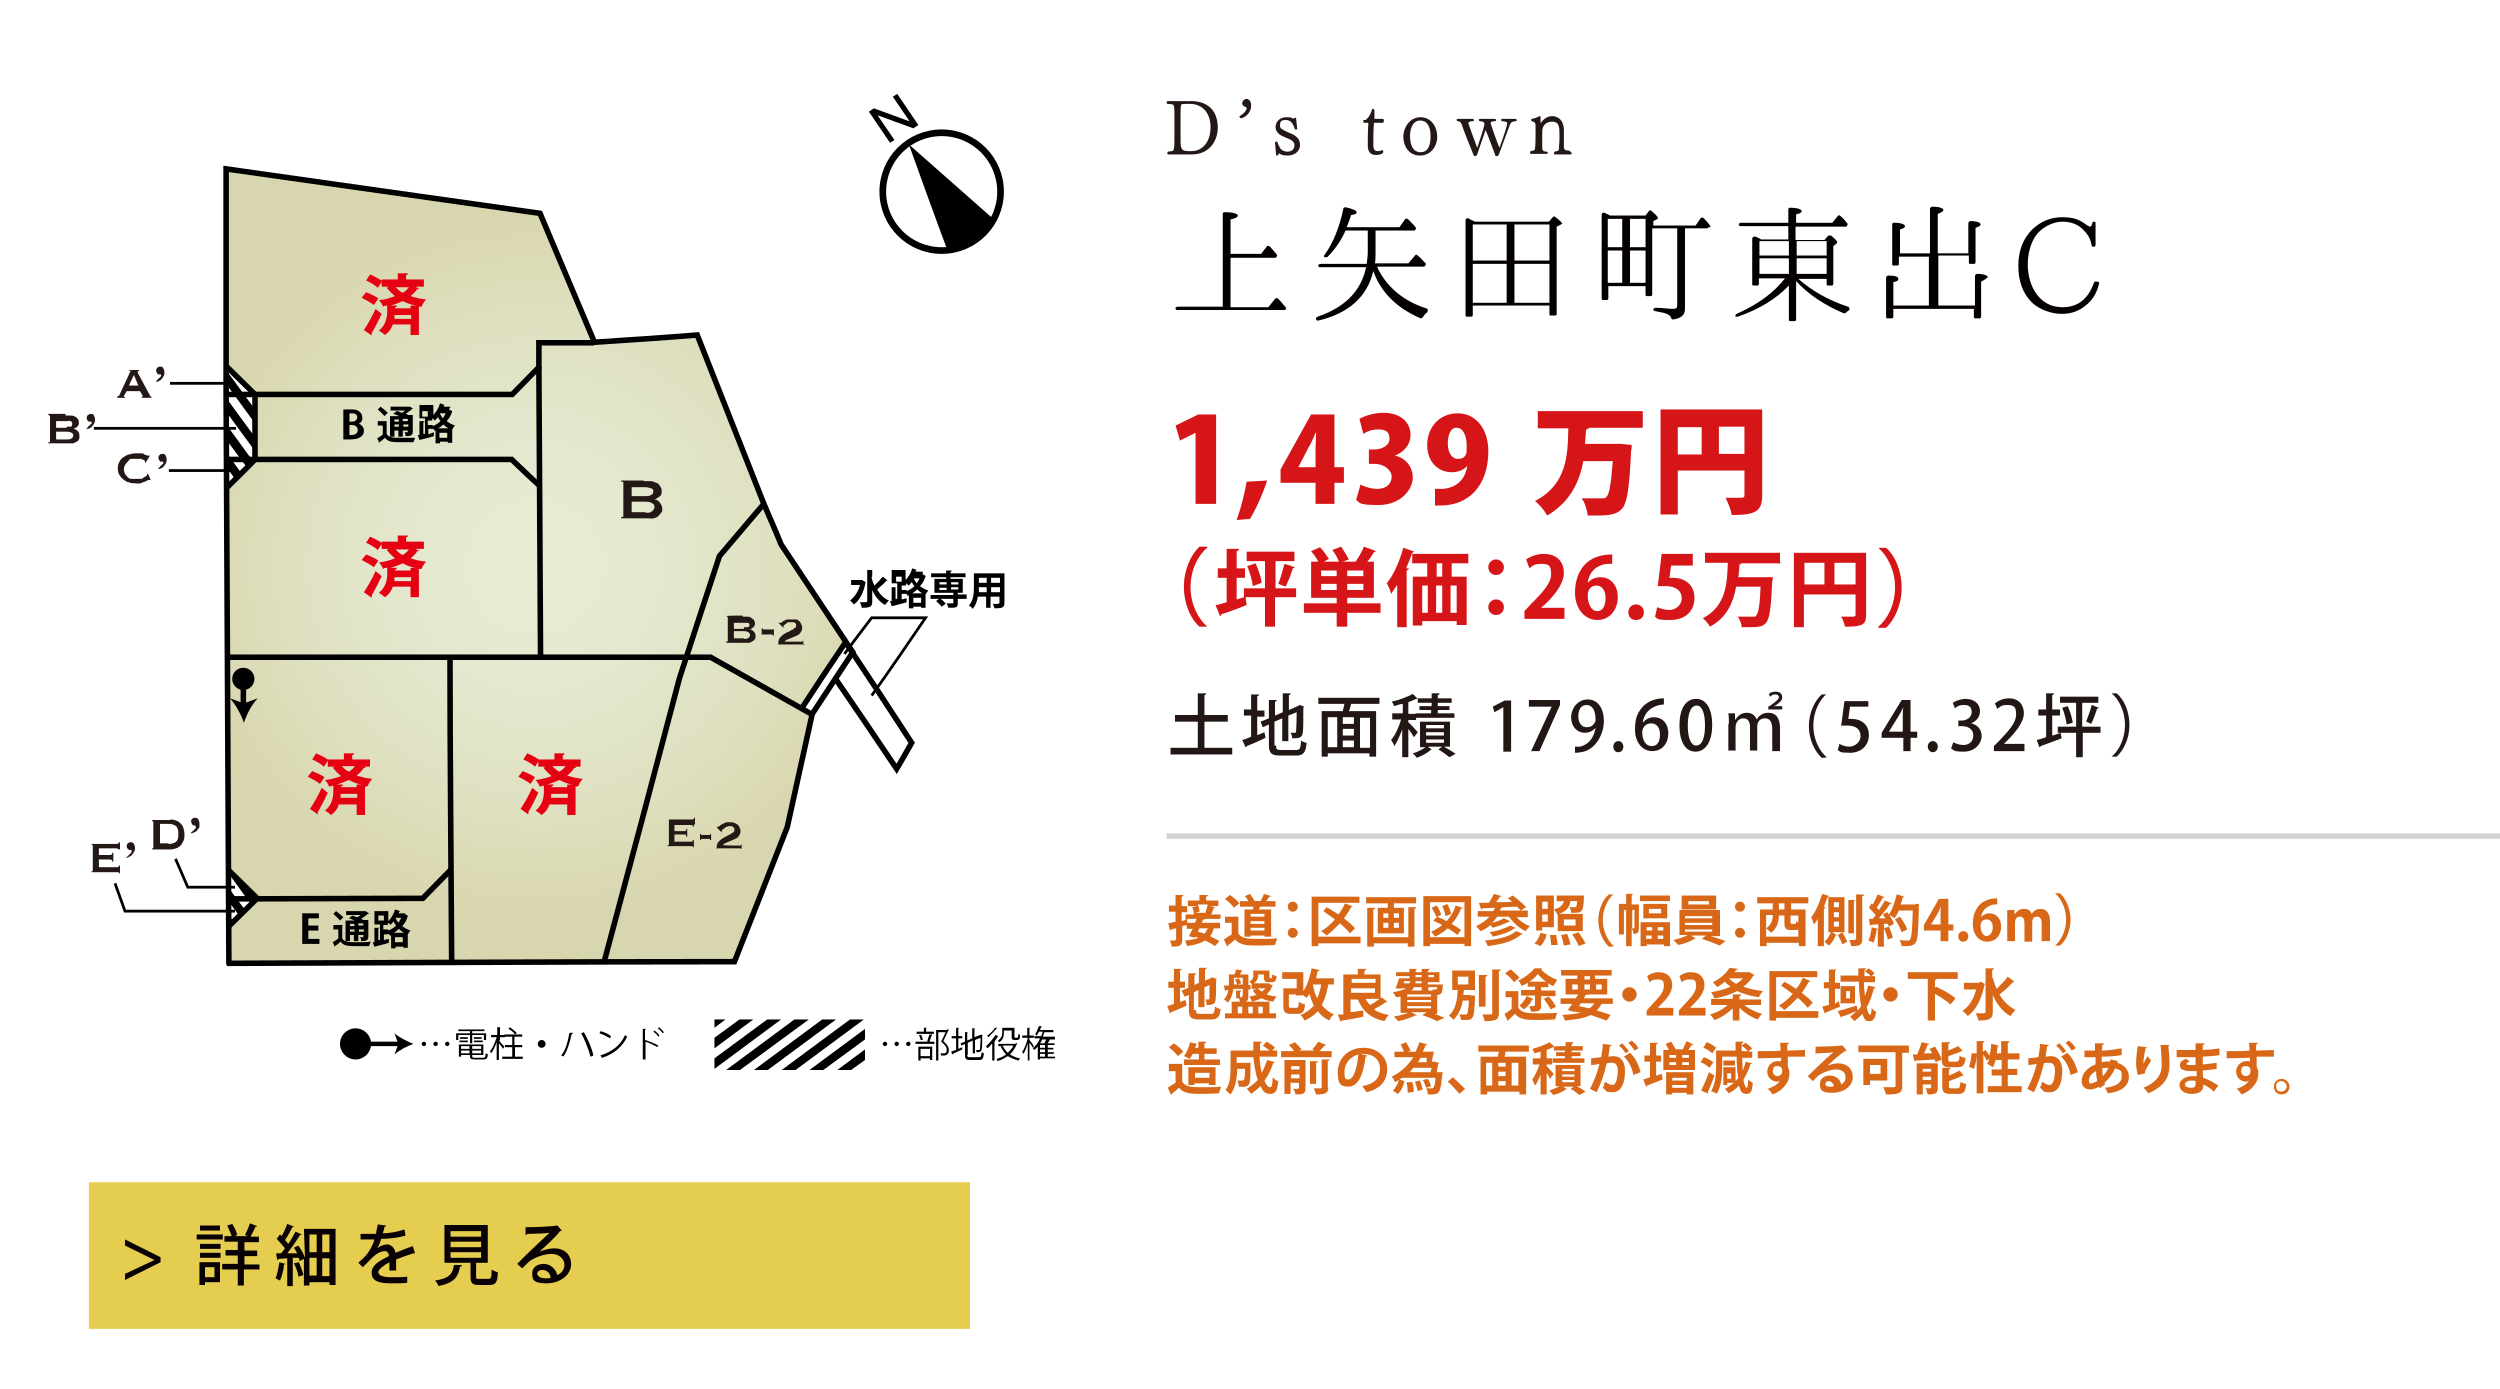 <?xml version="1.0" encoding="UTF-8"?>
<svg id="_レイヤー_1" data-name="レイヤー_1" xmlns="http://www.w3.org/2000/svg" xmlns:xlink="http://www.w3.org/1999/xlink" version="1.1" viewBox="0 0 450 250">
  <!-- Generator: Adobe Illustrator 29.0.0, SVG Export Plug-In . SVG Version: 2.1.0 Build 186)  -->
  <defs>
    <style>
      .st0, .st1, .st2, .st3, .st4 {
        fill: none;
      }

      .st5 {
        fill: #e5cd50;
      }

      .st1 {
        stroke-width: 1px;
      }

      .st1, .st2, .st3 {
        stroke: #000;
      }

      .st1, .st2, .st3, .st4 {
        stroke-miterlimit: 10;
      }

      .st6 {
        fill: #040000;
      }

      .st7 {
        fill: #231815;
      }

      .st8 {
        fill: #d61518;
      }

      .st2 {
        stroke-width: .5px;
      }

      .st3 {
        stroke-width: 1.2px;
      }

      .st9 {
        fill: #221714;
      }

      .st10 {
        fill: #e50012;
      }

      .st11 {
        fill: url(#_名称未設定グラデーション);
      }

      .st12 {
        fill: #090103;
      }

      .st4 {
        stroke: #d3d3d3;
      }

      .st13 {
        fill: #d86817;
      }
    </style>
    <radialGradient id="_名称未設定グラデーション" data-name="名称未設定グラデーション" cx="96.4" cy="-1036.1" fx="96.4" fy="-1036.1" r="64.1" gradientTransform="translate(0 -934.1) scale(1 -1)" gradientUnits="userSpaceOnUse">
      <stop offset="0" stop-color="#e7edd5"/>
      <stop offset=".3" stop-color="#e5e9d0"/>
      <stop offset=".7" stop-color="#dfe0c0"/>
      <stop offset="1" stop-color="#d8d6ae"/>
    </radialGradient>
  </defs>
  <g>
    <path d="M156.4,20.1l.9-.6,6.3,2.3h.1l-3-4.4.8-.5,3.8,5.6-.9.6-6.3-2.3h-.1l3,4.4-.8.5-3.8-5.6Z"/>
    <circle class="st3" cx="169.5" cy="34.5" r="10.6"/>
    <path d="M163.6,26l15.3,13.5c-.4.8-1.4,2.5-3.4,3.9s-4,1.7-4.9,1.8c-2.4-6.4-4.7-12.8-7-19.2Z"/>
  </g>
  <path class="st11" d="M40.7,30.4v35.5l5.2,5.1v11.8l-5.2,5.2.4,68.7,5.2,5.1-5.1,5v6.7l90.8-.4s9.2-23,9.5-24.2,4.5-20.4,4.5-20.4l-1.7-1,7.9-11.9-11.3-17-15.5-38.3-18.5,1.3-9.8-23.2-56.4-8Z"/>
  <path class="st7" d="M115.9,86.6c.4,0,.8,0,1.2,0,.4,0,.7.2,1,.3.3,0,.5.3.7.6s.3.5.3.9,0,.7-.4,1c-.3.2-.6.4-.9.5h0c.4,0,.8.3,1,.6s.4.6.4,1.1,0,.5-.2.7-.3.4-.5.6-.5.3-.8.4-.7,0-1.1,0h-4.8v-.2c.2,0,.4,0,.4-.2v-6c0-.2,0-.2-.4-.2v-.2h4.1s0-.1,0-.1ZM116.2,89.3c.4,0,.7,0,1-.2s.4-.3.4-.6,0-.5-.4-.6-.6-.2-1-.2h-2.5v1.6s2.5,0,2.5,0ZM116.2,92.3c.6,0,.9,0,1.2-.3.2-.2.4-.4.4-.7s0-.5-.4-.7c-.2-.2-.6-.3-1.2-.3h-2.5v1.9h2.5Z"/>
  <path class="st1" d="M41.2,173.4c-.2-34.1-.3-68.3-.5-102.4V30.4c18.8,2.7,37.6,5.3,56.5,8l9.8,23.2c6.2-.4,12.3-.8,18.5-1.3,4,10.1,8,20.3,12,30.4,1,2.4,2.1,4.8,3.1,7.3,4.3,6.5,8.6,12.9,12.9,19.4-2.4,3.7-4.9,7.4-7.3,11.1-1.5,6.8-3,13.6-4.5,20.4-3.2,8.1-6.3,16.1-9.5,24.2-30.4,0-60.7.2-91,.3Z"/>
  <path class="st1" d="M40.7,71c17.2,0,34.3,0,51.5,0l4.8-4.9v-4.4h9.9"/>
  <path class="st1" d="M40.7,65.9c1.7,1.7,3.5,3.4,5.2,5.1"/>
  <path class="st1" d="M40.7,87.9c1.7-1.7,3.5-3.4,5.2-5.2h46.2c1.7,1.6,3.3,3.2,5,4.7"/>
  <path class="st1" d="M97.3,118.3c-.1-17.5-.2-34.9-.3-52.3"/>
  <path class="st1" d="M40.7,118.3h87.2c6,3.4,12.1,6.8,18.1,10.2"/>
  <path class="st1" d="M137.4,90.8c-2.6,3.1-5.3,6.2-7.9,9.3-2.4,7.3-4.8,14.6-7.2,22-4.5,17.1-9,34.1-13.6,51.2"/>
  <path class="st1" d="M81,118.3c0,18.3.2,36.7.3,55"/>
  <path class="st1" d="M41.1,156.6c1.7,1.7,3.5,3.4,5.2,5.1-1.7,1.7-3.4,3.3-5.1,5"/>
  <path class="st1" d="M41.1,161.8c11.7,0,23.3-.1,35-.1,1.7-1.7,3.4-3.5,5.1-5.2"/>
  <g>
    <path class="st7" d="M124.7,148.8q0-.1,0-.2t-.3-.1h-3v1.1h1.8c0,0,.2,0,.3-.1s0-.1,0-.3h.2v1.4h-.2c0-.1,0-.2,0-.3,0,0-.2-.1-.3-.1h-1.8v1.3h3.1c0,0,.2,0,.2-.1,0,0,0-.1,0-.2h.2v1.3h-.2q0-.1,0-.2h-4.5v-.2h.2v-4.3q0-.1,0-.1h0v-.2h4.2c0,0,.2,0,.3-.1,0,0,0-.1,0-.2h.2v1.2h-.2s0,.4,0,.4Z"/>
    <path class="st7" d="M126.2,151s0,0,0,.1h0c0,.1-.2.1-.2.1v-1.1h.2c0,.1,0,.2,0,.2h1.6s0,0,0-.1h0c0-.1.2-.1.2-.1v1.1h-.2c0-.1,0-.2,0-.2h-1.6Z"/>
    <path class="st7" d="M133.5,152.8h-.1q0-.1-.1-.1h-4.3s-.1,0-.1.1h.1v-.3c0-.3.1-.6.2-.8s.4-.4.6-.6.5-.3.8-.5c.3-.1.5-.3.8-.4.2-.1.4-.3.6-.4.2-.1.2-.3.2-.5s0-.2-.1-.3l-.2-.2c-.1-.1-.2-.1-.3-.1h-.3c-.1,0-.2,0-.4.1-.2,0-.3.1-.4.2s-.3.2-.4.3c-.1.1-.2.2-.2.3h0c0,.1,0,.2.1.2h-.1c0,.1-.9-.9-.9-.9h.1q0-.1.1-.1h.1s.1,0,.2-.1c.1-.1.2-.2.4-.3s.4-.2.6-.3c.3-.1.6-.1.9-.1s.5,0,.7.1.4.1.6.3c.2.1.3.3.4.5.1.2.2.4.2.7s-.1.5-.2.7c-.1.2-.3.4-.4.5s-.4.2-.6.3-.5.2-.7.3-.5.2-.7.3-.4.2-.6.4h0c0,.1,3,.1,3,.1h.2c.1,0,.1-.1.1-.2h.1v.8h0Z"/>
  </g>
  <g>
    <path class="st7" d="M133.7,111c.3,0,.6,0,.8,0,.3,0,.5,0,.7.2s.4.2.5.4c.1.2.2.4.2.6,0,.3-.1.5-.3.7s-.4.3-.6.4h0c.3,0,.5.2.7.4.2.2.3.5.3.8s0,.4-.1.5c-.1.2-.2.3-.4.4s-.3.2-.6.3c-.2,0-.5,0-.8,0h-3.4v-.2c.2,0,.3,0,.3-.2v-4.2c0,0-.1-.2-.3-.2h0c0-.1,3-.1,3-.1ZM133.9,112.9c.3,0,.5,0,.7,0s.3-.2.3-.4-.1-.4-.3-.4c-.2,0-.4,0-.7,0h-1.8v1.1h1.8ZM133.9,115c.4,0,.7,0,.8-.2.2,0,.3-.3.3-.5s-.1-.4-.3-.5-.4-.2-.8-.2h-1.8v1.3h1.8Z"/>
    <path class="st7" d="M137.4,114.2s-.1,0-.1,0h0c0,0-.2,0-.2,0v-1.1h.2c0,0,0,.2.1.2h1.6s.1,0,.1,0h0c0,0,.2,0,.2,0v1.1h-.2c0,0,0-.2-.1-.2h-1.6Z"/>
    <path class="st7" d="M144.8,116h-.1q0,0-.1,0h-4.3s-.1,0-.1,0h-.1v-.3c0-.3.1-.6.2-.8s.4-.4.6-.6c.2-.2.5-.3.8-.5.3,0,.5-.3.8-.4.2,0,.4-.3.6-.4.2,0,.2-.3.2-.5s0-.2-.1-.3q-.1,0-.2-.2c-.1,0-.2,0-.3,0h-.3c-.1,0-.2,0-.4,0-.2,0-.3,0-.4.2-.1,0-.3.2-.4.3-.1,0-.2.2-.2.3h0c0,0,0,.2.1.2h-.1c0,0-.9-.9-.9-.9h.1q0,0,.1,0h.1s.1,0,.2,0c.1,0,.2-.2.4-.3l.6-.3c.3,0,.6,0,.9,0s.5,0,.7,0,.4,0,.6.3c.2,0,.3.3.4.5.1.2.2.4.2.7s-.1.5-.2.7c-.1.2-.3.4-.4.5s-.4.2-.6.3-.5.2-.7.3-.5.2-.7.3c-.2,0-.4.2-.6.4h0c0,0,3,0,3,0h.2c.1,0,.1,0,.1-.2h.1v.8h.2Z"/>
  </g>
  <g>
    <path class="st7" d="M21.4,153q0-.1-.1-.2c-.1,0-.2-.1-.3-.1h-3.2v1.2h2c.1,0,.2,0,.3-.1.1,0,.1-.1.1-.3h.2v1.6h-.2c0-.2,0-.3-.1-.3s-.2-.1-.3-.1h-2v1.4h3.3c.1,0,.2,0,.2-.1.1,0,.1-.1.1-.2h.2v1.4h-.2c0-.1,0-.2-.1-.2h-4.8v-.2h.2v-4.6q0-.1-.1-.1h-.1v-.2h4.5c.1,0,.2,0,.3-.1.1,0,.1-.1.1-.2h.2v1.3h-.2Z"/>
    <path class="st7" d="M22.7,154.3c.1,0,.2-.1.3-.2s.2-.2.3-.3.2-.2.3-.3c.1-.1.1-.2.1-.4,0,0,0-.1-.1-.1h-.2c-.2,0-.3-.1-.4-.2-.1-.1-.2-.3-.2-.5s.1-.4.2-.5.3-.2.5-.2c.3,0,.5.1.6.3s.2.4.2.7,0,.4-.1.6c-.1.2-.2.4-.4.6-.1.2-.3.3-.5.4-.2.1-.4.2-.6.2,0,0,0-.1,0-.1Z"/>
  </g>
  <g>
    <path class="st7" d="M30.7,147.5c.4,0,.7.1,1,.2.3.1.6.3.8.5s.4.5.5.8.2.7.2,1.2,0,.8-.2,1.2-.3.6-.5.8-.5.4-.8.5-.7.2-1,.2h-3.3v-.2c.2,0,.2-.1.2-.2v-4.5c0-.1-.1-.2-.2-.2v-.2h3.3ZM30.3,151.9c.3,0,.6,0,.8-.1s.4-.1.6-.3.3-.3.3-.5c.1-.2.1-.5.1-.9s0-.6-.1-.9c-.1-.2-.2-.4-.3-.5-.2-.1-.3-.2-.6-.3s-.5-.1-.8-.1h-1.5v3.5h1.5Z"/>
    <path class="st7" d="M34.3,149.9c0,0,.2-.1.3-.2s.2-.2.3-.3.2-.2.3-.3,0-.2,0-.4c0,0,0-.1,0-.1h-.2c-.2,0-.3-.1-.4-.2,0-.1-.2-.3-.2-.5s0-.4.2-.5c0-.1.3-.2.5-.2.3,0,.5.1.6.3s.2.4.2.7,0,.4,0,.6c0,.2-.2.4-.4.6,0,.2-.3.3-.5.4-.2.1-.4.2-.6.2,0,0,0-.1,0-.1Z"/>
  </g>
  <g>
    <path class="st7" d="M21.2,71.3c.1,0,.2,0,.2,0,0,0,.1-.2.1-.2l1.8-3.9c0,0,.1-.2.1-.2,0,0,.1,0,.1-.2s0,0-.1,0c0,0-.1,0-.1,0v-.2h1.7v.2s-.1,0-.1,0h-.1v.3c0,0,.1,0,.1.2l2.1,3.9c0,0,.1,0,.1.2s.1,0,.2,0v.2h-1.8v-.2h.1s.1,0,.1,0,0-.2-.1-.3l-.4-.7h-2.4l-.4.7c-.1,0-.1.2-.1.3s.1,0,.2,0v.2h-1.4v-.2h0ZM24.9,69.4l-.8-1.9-.9,1.9h1.7Z"/>
    <path class="st7" d="M28,68.6c.1,0,.2,0,.3-.2s.2-.2.3-.3.2-.2.3-.3c.1,0,.1-.2.1-.4,0,0,0,0-.1,0h-.2c-.2,0-.3,0-.4-.2s-.2-.3-.2-.5.1-.4.2-.5.3-.2.5-.2c.3,0,.5,0,.6.3.1.2.2.4.2.7s0,.4-.1.6-.2.4-.4.6c-.1.2-.3.3-.5.4s-.4.2-.6,0c0,0,0,0,0,0Z"/>
  </g>
  <line class="st2" x1="30.6" y1="69" x2="42.3" y2="69"/>
  <polyline class="st2" points="31.6 154.6 33.8 159.7 42.3 159.7"/>
  <path class="st2" d="M20.7,159c.6,1.7,1.2,3.3,1.8,5h19.8"/>
  <path class="st1" d="M45.9,71v11.8"/>
  <line class="st1" x1="40.8" y1="82.7" x2="46.1" y2="82.7"/>
  <g>
    <path class="st7" d="M11.8,74.8c.3,0,.6,0,.9,0,.3,0,.5,0,.8.2.2,0,.4.3.5.4s.2.4.2.7-.1.6-.3.7c-.2.2-.4.3-.7.4h0c.3,0,.6.2.8.4s.3.5.3.9,0,.4-.1.6-.2.3-.4.4-.4.2-.6.3c-.2,0-.5,0-.8,0h-3.7v-.2c.2,0,.3,0,.3-.2v-4.5c0,0-.1-.2-.3-.2v-.2h3.1ZM12,76.8c.3,0,.5,0,.7,0s.3-.2.3-.5-.1-.4-.3-.5-.4,0-.7,0h-1.9v1.2h1.9ZM12,79.1c.4,0,.7,0,.9-.2s.3-.3.3-.5-.1-.4-.3-.5-.5-.2-.9-.2h-1.9v1.4s1.9,0,1.9,0Z"/>
    <path class="st7" d="M15.5,77.1c.1,0,.2,0,.3-.2s.2-.2.3-.3.2-.2.3-.3c.1,0,.1-.2.1-.4,0,0,0,0-.1,0h-.2c-.2,0-.3,0-.4-.2-.1,0-.2-.3-.2-.5s.1-.4.2-.5c.1,0,.3-.2.5-.2.3,0,.5,0,.6.3.1.2.2.4.2.7s0,.4-.1.6-.2.4-.4.6c-.1.2-.3.3-.5.4s-.4.2-.6,0h0Z"/>
  </g>
  <line class="st2" x1="16.9" y1="77.1" x2="42.5" y2="77.1"/>
  <g>
    <path class="st7" d="M27.1,86.4h-.1s-.1,0-.3,0c-.1,0-.3.2-.6.3-.2,0-.5.2-.8.3s-.6,0-.9,0-.8,0-1.2-.2c-.4,0-.7-.3-1-.5s-.5-.5-.7-.8-.3-.7-.3-1.2.1-.8.3-1.2.4-.6.7-.8c.3-.2.6-.4,1-.5s.8-.2,1.2-.2.6,0,.9,0,.5,0,.7.2.4,0,.5.2.2,0,.2,0c0,0,.1,0,.1,0,0,0,0,0,.1,0h.1c0,0-.8,1.3-.8,1.3h-.1v-.2h0c0-.2-.1-.2-.2-.3s-.3,0-.4-.2c-.2,0-.4,0-.6,0s-.4,0-.5,0c-.3,0-.5,0-.8,0s-.4.3-.6.5-.3.3-.5.6c-.1.2-.2.5-.2.8s.1.5.2.8c.1.2.3.4.5.6s.4.3.7.3c.3,0,.5,0,.8,0s.4,0,.7,0,.4,0,.6-.2.4-.2.5-.3c.1,0,.2-.2.2-.3h0c0,0,.1-.2.1-.2l.5,1.1h0Z"/>
    <path class="st7" d="M28.4,84.3c.1,0,.2,0,.3-.2s.2-.2.3-.3.2-.2.3-.3c.1,0,.1-.2.1-.4,0,0,0,0-.1,0h-.2c-.2,0-.3,0-.4-.2s-.2-.3-.2-.5.1-.4.2-.5.3-.2.5-.2c.3,0,.5,0,.6.3.1.2.2.4.2.7s0,.4-.1.6-.2.4-.4.6c-.1.2-.3.3-.5.4s-.4.2-.6,0c0,0,0,0,0,0Z"/>
  </g>
  <line class="st2" x1="30.4" y1="84.7" x2="42.1" y2="84.7"/>
  <g>
    <path d="M64.4,76.2c.6.2,1.1.6,1.1,1.3s-.2.8-.5,1.1c-.4.3-1,.5-2,.5s-.9,0-1.2,0v-5.4c.3,0,.9,0,1.4,0s1.1,0,1.5.4c.3.2.5.6.5,1,.1.6-.2,1-.8,1.3h0ZM63.3,75.9c.6,0,1-.3,1-.8s-.4-.7-.9-.7h-.5v1.5h.4ZM62.9,78.3h.4c.6,0,1.1-.3,1.1-.9s-.5-.9-1.1-.9h-.4v1.8Z"/>
    <path d="M69.6,75.8v2.3c.4.7,1.2.7,2.5.7s1.9,0,2.6,0c0,.2-.2.6-.3.8h-2c-1.7,0-2.5,0-3.1-.8-.3.3-.7.6-1,.8q0,0,0,.2l-.4-.9c.3-.2.7-.4,1-.7v-1.6h-.9v-.8h1.7ZM68.5,73.2c.4.3,1,.8,1.3,1.1l-.6.6c-.2-.3-.8-.8-1.2-1.2l.5-.5ZM71,77.5v1.1h-.8v-3.7h1.6c-.3-.2-.7-.3-1-.4l.6-.5c.3,0,.6.2.9.3.2,0,.4-.2.6-.4h-2.6v-.7h3.5l.6.4c0,0,0,0-.2,0-.3.3-.8.6-1.2.9.2,0,.3,0,.4.2h.9v3c0,.7-.4.8-1.3.8,0-.2,0-.5-.2-.7h.6q0,0,0,0v-.3h-.9v1.1h-.8v-1.1s-.8,0-.8,0ZM71.8,75.5h-.8v.4h.8v-.4ZM71,76.8h.8v-.4h-.8v.4ZM73.4,75.8v-.4h-.9v.4h.9ZM72.6,76.8h.9v-.4h-.9v.4Z"/>
    <path d="M80.8,73.7l.6.3c0,0,0,0,0,0-.2.7-.5,1.3-1,1.8.4.3.9.6,1.5.8-.2.2-.4.5-.5.7h0v2.4h-.8v-.2h-1.4v.3h-.8v-2.3h-.2c0,0,0,0-.2-.3h0c0,0-.9,0-.9,0v1l1-.4v.7c-.9.3-1.9.5-2.6.7,0,0,0,0,0,0l-.3-.9h.3v-2.5h.9c0,.2,0,.2-.2.2v2.1h.3v-2.8h-1v-2.4h2.5v1.8c.5-.5,1-1.3,1.2-2.1l.9.3c0,0,0,0-.2,0,0,0,0,.2,0,.3h1.2ZM76,74v1h1v-1h-1ZM77.9,76.5v.2c.5-.2,1-.5,1.4-.9-.2-.2-.3-.5-.5-.7-.2.2-.3.4-.5.6,0,0-.3-.3-.5-.4v.4h-.8v.8h.9ZM80.7,77.1c-.3-.2-.6-.4-.9-.7-.3.3-.6.5-.9.7h1.8ZM79.1,78.8h1.4v-.9h-1.4v.9ZM79.2,74.5c.2.3.3.5.5.8.2-.3.4-.6.5-.9h-1Z"/>
  </g>
  <g>
    <path d="M57.5,169.9h-3.1v-5.5h3v.9h-1.9v1.3h1.8v.9h-1.8v1.5h2v.9Z"/>
    <path d="M61.6,166.6v2.3c.4.7,1.2.7,2.5.7s1.9,0,2.6-.1c0,.2-.2.6-.3.8h-2c-1.7,0-2.5,0-3.1-.8-.3.3-.7.6-1,.8q0,.1,0,.2l-.4-.9c.3-.2.7-.4,1-.7v-1.6h-.9v-.8h1.7s0,.1,0,.1ZM60.5,164c.4.3,1,.8,1.3,1.1l-.6.6c-.2-.3-.8-.8-1.2-1.2l.5-.5ZM63,168.3v1.1h-.8v-3.7h1.6c-.3-.2-.7-.3-1-.4l.6-.5c.3.1.6.2.9.3.2-.1.4-.2.6-.4h-2.6v-.7h3.5l.6.4c0,.1,0,.1-.2.1-.3.3-.8.6-1.2.9.2.1.3.1.4.2h.9v3c0,.7-.4.8-1.3.8,0-.2,0-.5-.2-.7h.6q0,0,0-.1v-.3h-.9v1.1h-.8v-1.1h-.8ZM63.8,166.3h-.8v.4h.8v-.4ZM63,167.7h.8v-.4h-.8v.4ZM65.4,166.6v-.4h-.9v.4h.9ZM64.6,167.7h.9v-.4h-.9v.4Z"/>
    <path d="M72.8,164.5l.6.3c0,.1,0,.1,0,.1-.2.7-.5,1.3-1,1.8.4.3.9.6,1.5.8-.2.2-.4.5-.5.7h0v2.4h-.8v-.2h-1.4v.3h-.8v-2.3h-.2c0,0,0,0-.2-.3h0c0,.1-.9.1-.9.1v1l.9-.2v.7c-.9.3-1.9.5-2.6.7,0,.1,0,.1,0,.1l-.3-.9h.3v-2.6h.9c0,.1,0,.1-.2.1v2.1h.3v-2.8h-1v-2.4h2.5v1.8c.5-.5,1-1.3,1.2-2.1l.9.3c0,.1,0,.1-.2.1,0,.1,0,.2,0,.3h1.3ZM68.1,164.8v.9h1v-.9h-1ZM69.9,167.3v.2c.5-.2,1-.5,1.4-.9-.2-.2-.3-.5-.5-.7-.2.2-.3.4-.5.6,0-.1-.3-.3-.5-.4v.4h-.8v.8h.9ZM72.7,167.9c-.3-.2-.6-.4-.9-.7-.3.3-.6.5-.9.7h1.8ZM71.1,169.6h1.4v-.9h-1.4v.9ZM71.2,165.3c.2.3.3.5.5.8.2-.3.4-.6.5-.9h-1Z"/>
  </g>
  <path class="st1" d="M144.3,127.5c2.6-4,5.2-7.9,7.9-11.9,4,6,8,12.1,11.9,18.1-.9,1.6-1.8,3.2-2.7,4.7-3.7-5.5-7.4-11-11.2-16.5"/>
  <path class="st2" d="M152,117.7c1.6-2.2,3.3-4.4,4.9-6.5h9.7c-3.2,4.7-6.4,9.4-9.7,14"/>
  <g>
    <path d="M155.3,104.5l.6.3s0,0-.1,0c-.3,1.8-1.1,3.3-2.1,4-.2-.2-.5-.6-.7-.7.8-.6,1.5-1.6,1.8-2.8h-1.6v-.9h2.1ZM156.9,104c.1.5.3,1,.5,1.4.5-.5,1.1-1.1,1.5-1.6l.9.7c0,0-.1,0-.2,0-.4.5-1.2,1.1-1.7,1.6.5.9,1.2,1.6,2.1,2-.2.2-.5.5-.7.8-1-.6-1.8-1.5-2.3-2.7v2.1c0,.9-.3,1.1-1.9,1.1,0-.3-.2-.7-.3-1h.8q.5,0,.5-.2v-5.6h1.1c0,0-.1,0-.2,0v1.2h-.1Z"/>
    <path d="M166.1,103.4l.6.3c0,0-.1,0-.1,0-.2.7-.5,1.3-1,1.8.4.3.9.6,1.5.8-.2.2-.4.5-.5.7h0v2.4h-.8v-.2h-1.4v.3h-.8v-2.3h-.2c-.1,0-.1,0-.2-.3h0c0,0-.9,0-.9,0v1l.9-.2v.7c-.9.3-1.9.5-2.6.7,0,0-.1,0-.1,0l-.3-.9h.3v-2.5h.9c0,0-.1,0-.2,0v2.1h.3v-2.8h-1v-2.4h2.5v1.8c.5-.5,1-1.3,1.2-2.1l.9.3c0,0-.1,0-.2,0,0,0-.1.2-.1.3h1.3ZM161.3,103.8v.9h1v-.9h-1ZM163.2,106.2v.2c.5-.2,1-.5,1.4-.9-.2-.2-.3-.5-.5-.7-.2.2-.3.4-.5.6-.1,0-.3-.3-.5-.4v.4h-.8v.8h.9ZM166,106.8c-.3-.2-.6-.4-.9-.7-.3.3-.6.5-.9.7h1.8ZM164.4,108.5h1.4v-.9h-1.4v.9ZM164.5,104.2c.2.3.3.5.5.8.2-.3.4-.6.5-.9h-1Z"/>
    <path d="M174,107.1v.7h-1.6v.8c0,.8-.3.8-1.7.8,0-.2-.2-.5-.3-.8h1c.1,0,.2,0,.2,0v-.8h-2.3c.4.3.8.6.9.9l-.7.5c-.2-.3-.7-.7-1-1l.5-.4h-1.5v-.7h4.1v-.4h-3.4v-2.5h2.1v-.3h-2.7v-.7h2.7v-.5h1c0,.2-.1.2-.2.2v.3h2.7v.7h-2.7v.3h2.2v2.5h-.7c0,0-.1,0-.2,0v.3h1.6ZM169.1,104.8v.4h1.3v-.4h-1.3ZM169.1,105.8v.4h1.3v-.4h-1.3ZM172.5,104.8h-1.3v.4h1.3v-.4ZM172.5,106.1v-.4h-1.3v.4h1.3Z"/>
    <path d="M180.8,103.2v5.3c0,.9-.4,1-1.8,1,0-.2-.2-.6-.3-.8h.7q.5,0,.5-.2v-1.1h-1.6v2h-.8v-2h-1.5c-.1.8-.4,1.6-.9,2.2-.1-.2-.5-.5-.7-.6.8-.9.9-2.2.9-3.2v-2.6s5.5,0,5.5,0ZM176.2,105.7v.9h1.4v-.9h-1.4ZM177.6,104h-1.4v.9h1.4v-.9ZM180,104.9v-.9h-1.6v.9h1.6ZM178.4,106.6h1.6v-.9h-1.6v.9Z"/>
  </g>
  <g>
    <circle cx="43.8" cy="122.2" r="2"/>
    <g>
      <path class="st1" d="M43.8,120.4v6.6"/>
      <path d="M43.9,130.1c-.5-1.5-1.5-3.3-2.5-4.4l2.5.9,2.5-.9c-1.1,1.1-2,2.9-2.5,4.4Z"/>
    </g>
  </g>
  <g>
    <path d="M40.7,69.1l5.2,7.1v-2.5l-5.2-7.1v2.5Z"/>
    <path d="M40.7,74.1l5.2,7.1v-2.5l-5.2-7.1v2.5Z"/>
    <path d="M40.7,79.1l3.8,5.1c.4-.4.7-.7,1.1-1.1l-4.8-6.6v2.6h0Z"/>
    <path d="M40.7,84l1.6,2.2c.4-.4.7-.7,1.1-1.1l-2.7-3.7s0,2.6,0,2.6Z"/>
    <path d="M40.7,87.9c.2-.2.4-.4.6-.6l-.6-.8v1.4Z"/>
  </g>
  <g>
    <path d="M46.3,161.8h0c-1.7-1.7-3.4-3.4-5.1-5.1v.6l4,5.5c.4-.3.7-.7,1.1-1Z"/>
    <path d="M41.2,162.3l1.9,2.6c.4-.3.7-.7,1.1-1l-3-4v2.4Z"/>
    <path d="M41.2,166.7c.3-.3.6-.5.8-.8l-.8-1.1v1.9Z"/>
  </g>
  <g>
    <path d="M76.7,187.9c0,.2-.2.4-.4.4s-.4-.2-.4-.4.2-.4.4-.4.4.2.4.4ZM78.8,187.9c0,.2-.2.4-.4.4s-.4-.2-.4-.4.2-.4.4-.4c.3,0,.4.2.4.4ZM80.9,187.9c0,.2-.2.4-.4.4s-.4-.2-.4-.4.2-.4.4-.4c.3,0,.4.2.4.4Z"/>
    <path d="M84.6,187.8v-1.5h-2.1v.9h-.4v-1.2h2.5v-.4h-2.1v-.3h4.7v.3h-2.2v.4h2.5v1.2h-.4v-.9h-2.1v1.5h-.4ZM85,190.1c0,.2,0,.3.5.3h1.5c.3,0,.4-.1.4-.8,0,.1.3.1.4.1,0,.8-.2,1-.8,1h-1.5c-.7,0-.9-.1-.9-.6v-.2h-1.6v.3h-.4v-2.2h4.4v1.9h-2v.2ZM82.7,187.6v-.3h1.5v.3h-1.5ZM82.8,186.7h1.4v.3h-1.4v-.3ZM84.5,188.3h-1.5v.5h1.5v-.5ZM83,189.6h1.5v-.5h-1.5v.5ZM86.6,188.8v-.5h-1.6v.5h1.6ZM85,189.6h1.6v-.5h-1.6v.5ZM85.3,186.7h1.4v.3h-1.4v-.3ZM85.3,187.6v-.3h1.6v.3h-1.6Z"/>
    <path d="M89.8,187.3c.2.2.8.9,1,1.1l-.3.4c0-.2-.4-.6-.7-1v3h-.4v-3.2c-.3.8-.6,1.5-1,2,0-.1-.2-.3-.2-.4.5-.5.9-1.6,1.2-2.5h-1v-.4h1.1v-1.4h.5s0,.1,0,.1v1.3h.9v.4h-.9v.6h0ZM92.6,190.2h1.5v.4h-3.7v-.4h1.8v-1.7h-1.3v-.4h1.3v-1.5h-1.4v-.4h3.2v.4h-1.4v1.5h1.4v.4h-1.3v1.7h0ZM91.8,184.9c.4.3.9.7,1.2,1,0,0,0,.1-.3.3-.2-.3-.7-.8-1.2-1l.3-.3Z"/>
    <path d="M98.2,187.9c0,.4-.3.7-.7.7s-.7-.3-.7-.7.3-.7.7-.7.7.3.7.7Z"/>
    <path d="M103.1,186c0,.1,0,.1-.2.1-.3,1.5-.8,3.1-1.5,4.1,0-.1-.3-.2-.4-.2.8-.9,1.2-2.5,1.5-4.1h.6ZM105.1,185.8c.7,1.2,1.5,3,1.7,4.2l-.5.2c-.3-1.1-1-3-1.7-4.2l.5-.2Z"/>
    <path d="M108.1,185.6c.7.2,1.4.5,1.9.9l-.2.4c-.5-.3-1.2-.7-1.9-.9l.2-.4ZM108,190c2.3-.7,3.8-2,4.5-3.7,0,.1.3.2.4.3-.8,1.7-2.3,3.1-4.5,3.8q0,.1,0,.1l-.3-.5Z"/>
    <path d="M118.4,188.5c-.6-.3-1.5-.8-2.2-1v3.2h-.5v-5.5h.6c0,.1,0,.1-.2.1v1.9h0c.7.2,1.7.6,2.4,1l-.2.3ZM117.8,185.5c.3.2.7.6.9.9l-.2.2c-.2-.3-.6-.7-.9-.9l.2-.2ZM118.6,184.9c.3.2.7.6.9.9l-.2.2c-.2-.3-.6-.7-.9-.9l.2-.2Z"/>
  </g>
  <g>
    <circle cx="64" cy="187.9" r="2.8"/>
    <g>
      <rect x="65.6" y="187.5" width="6.4" height=".8"/>
      <path d="M74.4,187.9c-1.1.4-2.5,1.1-3.4,1.9l.7-1.9-.7-1.9c.8.7,2.2,1.4,3.4,1.9Z"/>
    </g>
  </g>
  <g>
    <g>
      <path d="M159.7,187.9c0,.2-.2.4-.4.4s-.4-.2-.4-.4.2-.4.4-.4.4.2.4.4ZM161.8,187.9c0,.2-.2.4-.4.4s-.4-.2-.4-.4.2-.4.4-.4c.3,0,.4.2.4.4ZM163.9,187.9c0,.2-.2.4-.4.4s-.4-.2-.4-.4.2-.4.4-.4c.3,0,.4.2.4.4Z"/>
      <path d="M166.9,187.4c.1-.3.3-.9.4-1.2h.5c0,.1-.1.2-.1.2-.1.3-.3.8-.4,1.1h.9v.4h-3.4v-.4h2.2,0ZM168.1,185.7v.4h-3.1v-.4h1.3v-.7h.5s0,.1-.1.1v.6h1.4ZM165.3,190.8v-2.4h2.5v2.4h-.4v-.3h-1.7v.4h-.4ZM165.8,186.2c.1.3.3.8.3,1h-.4c0-.2-.1-.6-.3-.9h.4ZM167.4,188.8h-1.7v1.3h1.7v-1.3ZM170.5,185.3h.3c0,.1,0,.2-.1.2-.2.5-.6,1.2-.9,1.9.7.6,1,1.1,1,1.6,0,1-.7,1-1.1,1h-.3c0-.1-.1-.3-.1-.4h.4c.4,0,.7,0,.7-.6s-.3-.9-1-1.5c.3-.6.6-1.2.8-1.7h-1.3v5.1h-.4v-5.5h2Z"/>
      <path d="M172.5,188.8l.7-.3v.4c-.6.3-1.3.6-1.7.8q0,.1-.1.1l-.2-.5c.2-.1.5-.2.9-.3v-2.1h-.8v-.4h.8v-1.5h.5s0,.1-.1.1v1.4h.7v.4h-.7v1.9h0ZM174.1,189.9c0,.3.1.4.5.4h1.6c.4,0,.4-.2.5-.9.1.1.3.1.4.2-.1.9-.2,1.2-.9,1.2h-1.6c-.7,0-.9-.2-.9-.8v-2.1l-.6.3-.2-.4.8-.3v-1.7h.5s0,.1-.1.1v1.4l.9-.4v-1.8h.5s0,.1-.1.1v1.5l1-.4h.1c0-.1.4,0,.4,0,0,0,0,.1-.1.1,0,1.2,0,2.2-.1,2.5-.1.4-.3.5-.9.5,0-.1-.1-.3-.1-.4h.5c.1,0,.2,0,.2-.2s.1-.9.1-2l-1,.4v2.4h-.4v-2.3l-.9.4v2.2h0Z"/>
      <path d="M178.5,187.9c-.2.3-.5.6-.8.8,0-.1-.2-.3-.2-.4.6-.5,1.2-1.3,1.7-2l.5.2c0,.1-.1.1-.1.1-.2.3-.4.6-.6.9h.1-.1v3.4h-.4v-3h0ZM179.5,185.1h-.1c-.4.5-1,1.1-1.5,1.6-.1-.1-.2-.3-.2-.3.5-.3,1.1-.9,1.4-1.4h.4ZM182.8,187.8h.3c0,.1,0,.2-.1.2-.3.7-.7,1.3-1.2,1.8.5.3,1.1.6,1.8.7-.1.1-.2.3-.3.4-.7-.2-1.4-.5-1.9-.8-.6.4-1.2.7-1.8.9-.1-.1-.2-.3-.2-.4.6-.2,1.2-.4,1.7-.8-.4-.4-.7-.9-1-1.4h.3c0-.1-.7-.1-.7-.1v-.4h3.1ZM180.7,185.5v.4c0,.6-.1,1.2-.8,1.7l-.3-.3c.7-.4.8-1,.8-1.5v-.8h2.2v1.6q0,.2.2.2h.2c.2,0,.3,0,.3-.7.1.1.2.1.3.2,0,.6,0,.9-.6.9h-.4c-.5,0-.5-.3-.5-.6v-1.1h-1.4ZM180.5,188.2c.2.5.5.9.9,1.3.4-.4.8-.8,1-1.3h-1.9Z"/>
      <path d="M185.3,187.2c.2.2.7.9.8,1.1l-.2.3c-.1-.2-.3-.6-.6-.9v3.2h-.3v-3.1c-.2.7-.5,1.5-.8,1.9-.1-.1-.2-.3-.2-.4.4-.5.8-1.6,1-2.5h-1v-.4h.9v-1.4h.5s0,.1-.1.1v1.3h.8v.4h-.8v.4h0ZM189.9,186.7v.4h-1.4.5c0,.1-.1.2-.1.2-.1.1-.2.3-.3.5h1.2v.3h-1.2v.5h1v.3h-1v.5h1.1v.3h-1.1v.5h1.3v.3h-2.7v.2h-.4v-2.3l-.6.6-.3-.3c.5-.4,1-1,1.3-1.8h-1v-.4h1.2c.1-.2.2-.5.3-.8h-.7c-.1.3-.3.5-.4.7-.1-.1-.2-.2-.3-.2.3-.4.5-1,.7-1.5h.5c0,.1-.1.2-.1.2-.1.2-.1.3-.2.5h2.4v.4h-1.6c-.1.3-.2.5-.3.8h2.2ZM188.1,188.6v-.5h-.9v.5h.9ZM188.1,189.4v-.5h-.9v.5h.9ZM188.1,190.2v-.5h-.9v.5h.9ZM187.6,187.1c-.1.2-.2.5-.4.7h.8c.1-.2.2-.5.3-.7h-.7Z"/>
    </g>
    <g>
      <polygon points="128.6 183.5 128.6 185 130.6 183.5 128.6 183.5"/>
      <polygon points="133.1 183.5 128.6 186.8 128.6 188.7 135.6 183.5 133.1 183.5"/>
      <polygon points="138.1 183.5 128.6 190.5 128.6 192.4 140.6 183.5 138.1 183.5"/>
      <polygon points="143 183.5 130.7 192.6 133.2 192.6 145.6 183.5 143 183.5"/>
      <polygon points="148 183.5 135.7 192.6 138.2 192.6 150.5 183.5 148 183.5"/>
      <polygon points="153 183.5 140.7 192.6 143.2 192.6 155.5 183.5 153 183.5"/>
      <polygon points="155.7 185.2 145.7 192.6 148.2 192.6 155.7 187.1 155.7 185.2"/>
      <polygon points="150.7 192.6 153.2 192.6 155.7 190.8 155.7 188.9 150.7 192.6"/>
    </g>
  </g>
  <rect class="st0" y="0" width="450" height="250"/>
  <rect class="st5" x="16" y="212.8" width="158.6" height="26.4"/>
  <path class="st12" d="M28.9,226.3v.9l-6.4,3.2v-1.1l5.3-2.5h0l-5.3-2.6v-1.1l6.4,3.2Z"/>
  <path class="st12" d="M40.1,222.2v.9h-4.7v-.9h4.7ZM39.6,227.2v3.6h-2.7v.5h-1v-4.1h3.7ZM36,224.8v-.9h3.7v.9h-3.7ZM36,226.4v-.9h3.7v.9h-3.7ZM39.6,220.6v.9h-3.6v-.9h3.6ZM38.6,228.1h-1.7v1.8h1.7v-1.8ZM46.7,227.5v1h-2.8v2.9h-1.1v-2.9h-2.8v-1h2.8v-1.5h-2.2v-1h2.2v-1.5h-2.4v-1h1.3c-.2-.6-.5-1.3-.8-1.9l.9-.3c.4.6.8,1.5.9,2l-.5.2h2.4l-.5-.2c.3-.6.7-1.5.9-2.1l1.3.5c0,.1-.2.1-.3.1-.2.5-.6,1.2-.9,1.8h1.5v1h-2.6v1.5h2.3v1h-2.3v1.5h2.7Z"/>
  <path class="st12" d="M51.4,227.5c0,.1,0,.1-.3.1,0,1-.4,2.2-.7,2.9-.2-.1-.6-.3-.8-.4.3-.7.5-1.8.7-2.9l1.1.3ZM54.7,221.2h5.7v10.1h-1.1v-.5h-3.6v.6h-1v-4.8l-.8.4c0-.2,0-.4-.2-.6h-1v5.1h-1v-5c-.6,0-1.2.1-1.6.1,0,.1,0,.2-.2.2l-.2-1.2h.9c.2-.3.5-.6.7-.9-.4-.5-1-1.2-1.5-1.7l.6-.8.3.3c.4-.7.8-1.6,1-2.2l1.2.5c0,.1,0,.1-.3.1-.3.7-.8,1.6-1.3,2.3.2.2.4.5.6.7.5-.7.9-1.5,1.3-2.2l1.1.5c0,.1-.2.1-.3.1-.6,1-1.5,2.3-2.3,3.3h1.8c-.2-.4-.4-.7-.6-1l.8-.4c.5.7,1,1.6,1.2,2.2l-.2-5.2h0ZM53.8,227.2c.3.7.7,1.7.8,2.3-.3.1-.5.2-.9.3,0-.6-.4-1.6-.8-2.4l.9-.2ZM57,222.2h-1.3v3.2h1.3v-3.2ZM55.7,226.4v3.2h1.3v-3.2h-1.3ZM59.3,225.4v-3.2h-1.3v3.2h1.3ZM58,229.7h1.3v-3.2h-1.3v3.2Z"/>
  <path class="st12" d="M74.7,225.6q0,0,0,0h-.3c-.9.3-2.1.7-3.1,1.1v2h-1.2c0-.4,0-1.1,0-1.5-1.1.6-2,1.3-2,1.8s.7.9,2.2.9,2.2,0,3-.1v1.1c-.7.1-1.7.1-3,.1-2.3,0-3.4-.5-3.4-1.9s1.3-2.1,3.1-3c0-.5-.3-.9-.7-.9-.8,0-1.7.5-2.7,1.6l-1.3,1.3-.8-.8c.6-.5,1.2-1.1,1.6-1.6.5-.7,1.1-1.7,1.3-2.6h-2.5v-1h2.8c0-.5.2-1,.3-1.7l1.5.2c0,.1,0,.2-.3.2,0,.4-.2.8-.3,1.2.9,0,2.5-.2,3.9-.7l.2,1.1c-1.3.4-3.1.6-4.4.6-.2.8-.5,1.4-.7,1.7h0c.5-.4,1.2-.7,1.8-.7s1.3.5,1.5,1.5c1-.4,2.2-.9,3.1-1.2l.4,1.3Z"/>
  <path class="st12" d="M83.1,227.8c0,.1,0,.2-.3.2-.3,1.7-.9,2.9-3.9,3.5,0-.3-.4-.8-.6-1,2.7-.4,3.2-1.3,3.4-2.8h1.4ZM85.7,229.8c0,.4,0,.4.6.4h1.6c.5,0,.6-.2.6-1.7.2.2.7.4,1.1.5,0,1.8-.4,2.3-1.5,2.3h-1.8c-1.3,0-1.6-.3-1.6-1.5v-2.5h-4.7v-6.8h7.8v6.8h-2.1v2.5h0ZM81.1,221.6v1h5.5v-1h-5.5ZM81.1,223.5v1h5.5v-1h-5.5ZM81.1,225.4v1h5.5v-1h-5.5Z"/>
  <path class="st12" d="M97.1,225.3c.7-.3,1.8-.6,2.6-.6,1.9,0,3.1,1.1,3.1,2.9s-1.9,3.4-4.4,3.4-2.6-.7-2.6-1.8.9-1.7,2.1-1.7,2.2,1,2.4,2c.8-.3,1.3-1,1.3-1.9s-.9-1.9-2.3-1.9-3.3.7-4.2,1.5c-.3.3-.8.8-1.1,1.1l-.9-.8c.9-1,4.2-4.1,5.8-5.6-.6.1-2.9.2-4,.2,0,.1-.2.2-.3.2v-1.4c1.5,0,4.7-.1,5.5-.3h.2c0-.1.8.9.8.9,0,.1-.2.1-.3.1-.6.9-2.7,2.8-3.7,3.7h0ZM98.2,230.1c.3,0,.7,0,.9-.1,0-.8-.7-1.4-1.4-1.4s-1,.3-1,.7c.1.6.9.8,1.5.8Z"/>
  <line class="st4" x1="450" y1="150.5" x2="210" y2="150.5"/>
  <g>
    <path class="st7" d="M214.5,27.8h-4.2c-.1,0-.2-.1-.2-.2s.1-.2.1-.3c.9-.1,1-.1,1.1-.5.1-.3.1-1.4.1-2.7v-2.6c0-1.4,0-2.1-.1-2.4s-.2-.4-1.2-.4c-.1-.1-.1-.2-.1-.3s.1-.2.2-.2h4.2c2.9,0,4.8,1.6,4.8,4.8,0,2.2-1.4,4.8-4.7,4.8ZM214.2,18.7h-.6c-1,0-1,.1-1,.2-.1.4-.1.8-.1,1.9v4.4c0,1.7.2,2,1.5,2h.5c1.8,0,3.4-1.5,3.4-4.3,0-2.8-1.7-4.2-3.7-4.2Z"/>
    <path class="st7" d="M223.4,21.3c-.1,0-.3-.1-.3-.4h0c1-.5,1.3-1.2,1.3-1.4s-.1-.1-.1-.2c-.3-.1-.7-.3-.7-.7s.4-.8.8-.8.8.5.8,1c.1,1.2-.7,2.2-1.8,2.5Z"/>
    <path class="st7" d="M234,26.1c0,1.3-1.2,1.9-2.2,1.9s-1.2-.2-1.6-.4c0,0-.1.1-.1.3-.1.1-.2.1-.2.1,0,0-.2,0-.2-.1l-.2-2.2c0-.1.1-.2.2-.2h.2c.2.6.5,1.1.6,1.3.3.3.8.5,1.2.5.8,0,1.3-.4,1.3-1.2,0-1.5-3.3-1.1-3.4-3.2h0c0-1.2,1-1.8,1.9-1.8s1,.1,1.4.3h0c0-.2.1-.2.2-.2s.2,0,.2.1l.2,1.9c0,.1-.1.1-.2.1h-.2c-.4-1.2-.8-1.7-1.7-1.7s-1,.4-1,1h0c0,.6.4.7,1.4,1.2,1.7.6,2.2,1.3,2.2,2.3Z"/>
    <path class="st7" d="M247.7,27.9c-1.1,0-1.5-.7-1.5-1.7s0-2.9.1-3.9q0-.2-.1-.2h-.7c-.1-.1-.1-.2-.1-.3v-.2h.4c.4-.3.8-.7,1.2-2,.2,0,.4,0,.4.3h0v1.4q-.1.1,0,.1h1.5c.1,0,.2.1.2.3s-.1.4-.2.4h-1.5c-.1,0-.1.1-.1.1-.1,1.4-.1,2.8-.1,3.8s.3,1.2.8,1.2.5-.1.8-.2h0c.1,0,.2.3.2.3,0,.4-.7.6-1.3.6Z"/>
    <path class="st7" d="M255.6,28c-2,0-3-1.7-3-3.4s1.2-3.5,3.1-3.5,3,1.7,3,3.5-1.2,3.4-3.1,3.4ZM255.6,21.7c-1.3,0-1.8,1.5-1.8,2.8s.4,2.9,1.9,2.9,1.8-1.5,1.8-2.9-.4-2.8-1.9-2.8Z"/>
    <path class="st7" d="M271.8,22.4c-.5,1.4-1.3,3.5-2,5.4-.1.2-.2.3-.4.3s-.3-.1-.3-.3c-.4-1.1-1.1-3-1.7-4.4-.4,1.3-1,2.8-1.5,4.4-.1.2-.2.3-.4.3s-.3-.2-.3-.3c-.6-1.5-1.7-4.2-2.1-5.4-.2-.5-.3-.5-.8-.6-.1-.1-.1-.2-.1-.2,0,0,0-.2.2-.2h2.7c.1,0,.2.1.2.2s0,.2-.1.2c-.4,0-.9.1-.9.4h0c.4,1.1,1.1,3.1,1.6,4.4.5-1.5,1.2-3.5,1.3-4.3-.1-.4-.2-.4-.9-.5-.1-.1-.1-.2-.1-.2,0-.1,0-.2.2-.2h2.7c.1,0,.2.1.2.2s0,.2-.1.2c-.5,0-.9.1-.9.4h0c.4,1.2,1.1,3.2,1.6,4.4.9-2.4,1.4-4.1,1.4-4.4s-.3-.3-1-.4c-.1-.1-.1-.2-.1-.2,0-.1.1-.2.2-.2h2.4c.1,0,.2.1.2.2s0,.2-.1.2c-.8.1-.9.2-1.1.6Z"/>
    <path class="st7" d="M282.9,27.6c0,.1,0,.2-.2.2h-2.8c-.1,0-.2-.1-.2-.2s.1-.2.1-.3c.7-.1.8-.2.8-.5,0-.6.1-1,.1-1.8v-.8c0-1.2,0-2.3-1.3-2.3s-1.8.9-1.8,1.8v3.1c.1.4.3.5.9.5.1.1.1.2.1.2,0,.1-.1.2-.2.2h-2.8c-.1,0-.2-.1-.2-.2s.1-.2.1-.3c.7-.1.8-.2.8-.5.1-.8.1-1.6.1-2.8v-1.2c0-.6-.1-.7-.7-.9q-.1-.1-.1-.2t.1-.2c.6-.1,1.1-.3,1.4-.5.2,0,.2.1.2.3v1c.5-.8,1.3-1.3,2.1-1.3s2.1.5,2.1,2.6v3.1c.1.4.3.5.9.5.5.3.5.4.5.5Z"/>
  </g>
  <g>
    <path class="st6" d="M231.4,55.8c-.1,0-.2,0-.3,0h-19.2c-.1,0-.2,0-.3-.2-.1-.2.1-.4.5-.4h8v-16.7c0-.2.2-.4.4-.3,1.6,0,2.3.3,2.3.6s-.4.5-1.3.7v6.2h5.5l1-1.3c.1-.2.4-.2.6,0,.4.4.8.9,1.2,1.4.1,0,.1.3,0,.4h0c-.1.2-.2.2-.3.2h-8v8.9h6.8l1.2-1.5c.2-.2.4-.2.6,0,.4.4.8.9,1.3,1.5.1,0,.1.2,0,.4h0Z"/>
    <path class="st6" d="M256.1,57.1c-.1.2-.3.2-.4.2-4.4-1.9-7.2-4.8-8.5-8.5-1.1,4.6-4.4,7.6-9.9,8.9-.2,0-.3,0-.4-.2-.1-.2,0-.4.3-.5,4.9-1.7,7.8-4.6,8.7-8.9h-8.3c-.1,0-.2,0-.3-.2-.1-.2.1-.4.5-.4h8.2c.1-.7.2-1.4.2-2.2v-3.8h-4c-.8,1.8-1.9,3.4-3.3,4.8-.1,0-.3,0-.5,0-.1,0-.1-.3,0-.4,1.6-2.2,2.7-5,3.4-8.3,0-.2.2-.3.4-.3,1.3.3,2,.6,2,.9s-.3.4-1,.5c-.2.7-.5,1.4-.8,2.2h9.5l1-1.4c.1-.2.4-.2.6,0,.5.5.9.9,1.3,1.4.1,0,.1.3,0,.4h0c-.1.2-.2.2-.3.2h-6.9v3.8c0,.7,0,1.4-.1,2.1h6l1.2-1.4c.1-.2.3-.2.5,0,.5.4.9.9,1.4,1.4.1,0,.1.2,0,.3h0c-.1.2-.2.3-.3.3h-8.4l.2.5c1.7,3.3,4.6,5.7,8.6,7,.3,0,.4.4.2.7-.4.3-.6.6-.8.9Z"/>
    <path class="st6" d="M280.8,40.5l-.6.3v15.7c0,.2-.1.3-.3.3h-.7c-.2,0-.3,0-.3-.3v-1.5h-13.8v1.7c0,.2-.1.3-.3.3h-.7c-.2,0-.3,0-.3-.3v-17c0-.3.2-.5.5-.4.4.2.7.4,1.2.6h13.3l.7-.8c.1-.2.3-.2.5,0,.8.6,1.2,1,1.2,1.2-.1,0-.2.1-.4.2ZM271.2,46.9v-6.5h-6.1v6.5h6.1ZM271.2,54.5v-7h-6.1v7h6.1ZM278.9,46.9v-6.5h-6.3v6.5h6.3ZM278.9,54.5v-7h-6.3v7h6.3Z"/>
    <path class="st6" d="M307.6,40.9c-.1,0-.2.2-.3.2h-4v14.5c0,1.1-.7,1.7-2.1,1.9-.2,0-.3,0-.4-.3-.1-.3-.4-.6-.8-.7-.4-.2-1.1-.3-2.1-.5-.2,0-.3-.2-.3-.3s.2-.3.4-.3c1.3,0,2.3.2,3.1.2s.8-.3.8-.8v-13.7h-4.5v11.9c0,.2-.1.3-.3.3h-.6c-.2,0-.3,0-.3-.3v-1.5h-6.7v2.2c0,.2-.1.3-.3.3h-.6c-.2,0-.3,0-.3-.3v-15c0-.3.2-.5.5-.4s.6.3,1,.5h6.4l.6-.8c.1-.2.3-.2.5,0,.7.6,1.1,1,1.1,1.2s0,.2-.2.3l-.6.3v.8h7.6l.9-1.3c.1-.2.4-.2.6,0,.5.5.8.9,1.1,1.3.1,0,.1.2,0,.3h-.2ZM292,44.5v-5.1h-2.6v5.1h2.6ZM292,50.9v-5.8h-2.6v5.8h2.6ZM296.2,44.5v-5.1h-2.8v5.1h2.8ZM296.2,50.9v-5.8h-2.8v5.8h2.8Z"/>
    <path class="st6" d="M332.3,56.2c-.1.2-.3.2-.4.2-3.6-1.5-6.5-3.5-8.6-5.8v6.9c0,.2-.1.3-.3.3h-.7c-.2,0-.3,0-.3-.3v-6.1c-2.3,2.4-5.4,4.3-9.2,5.6-.1,0-.3,0-.4,0-.1-.2,0-.4.2-.5,3.8-1.7,6.7-3.8,8.7-6.4h-4.7v1c0,.2-.1.3-.3.3h-.6c-.2,0-.3,0-.3-.3v-8.1c0-.3.3-.5.5-.4.3,0,.7.3,1.1.5h4.9v-2.4h-8.6c-.1,0-.2,0-.3-.2-.1-.2.1-.4.5-.4h8.4v-2.4c0-.2.2-.4.4-.3,1.3,0,2,.3,2,.6s-.3.4-1,.6v1.5h6.5l1-1.2c.1-.2.3-.2.5,0,.5.4.9.9,1.2,1.3.1,0,.1.2,0,.4h0c-.1.2-.2.2-.3.2h-9v2.4h5.2l.7-.8c.1,0,.3,0,.5,0,.7.6,1.1,1,1.1,1.2s-.1.2-.2.3l-.5.4v6.8c0,.2-.1.3-.3.3h-.6c-.2,0-.3,0-.3-.3v-.9h-5.2.1c2.4,2.1,5.3,3.8,8.9,5,.3,0,.4.5.2.7-.2,0-.3.2-.5.4ZM322,46v-2.6h-5.3v2.6h5.3ZM322,49.3v-2.8h-5.3v2.8h5.3ZM328.8,46v-2.6h-5.4v2.6h5.4ZM328.8,49.3v-2.8h-5.4v2.8h5.4Z"/>
    <path class="st6" d="M356.6,50.7v6.3c0,.2-.1.3-.3.3h-.7c-.2,0-.3,0-.3-.3v-1.4h-14.5v1.4c0,.2-.1.3-.3.3h-.7c-.2,0-.3,0-.3-.3v-7c0-.2.2-.4.4-.4,1.2,0,1.8.2,1.8.6s-.3.4-.9.6v4.2h6.4v-8.8h-5.4v1.3c0,.2-.1.3-.3.3h-.6c-.2,0-.3,0-.3-.3v-7.1c0-.2.2-.4.4-.3,1.2,0,1.9.3,1.9.6s-.3.4-.9.6v4.3h5.4v-8c0-.2.2-.4.4-.4,1.3,0,2,.3,2,.6s-.3.4-1,.7v7.1h5.5v-5.4c0-.2.2-.4.4-.4,1.2,0,1.8.3,1.8.6s-.3.4-.9.6v6.2c0,.2-.1.3-.3.3h-.6c-.2,0-.3,0-.3-.3v-1.2h-5.5v9h6.6v-5.3c0-.2.2-.4.4-.4,1.2,0,1.9.3,1.9.6-.3.3-.6.5-1.2.8Z"/>
    <path class="st6" d="M375.4,55c-1.2,1-2.6,1.5-4.3,1.5s-4-.7-5.4-2.1c-1.6-1.6-2.4-3.8-2.4-6.5s.8-4.9,2.5-6.6c1.5-1.4,3.2-2.2,5.4-2.2s3.2.5,4.4,1.4c.3.2.5.3.6.3.2,0,.3-.2.4-.6,0-.2.2-.3.3-.3h0c.2,0,.3,0,.3.3v3.9c0,.2-.1.3-.3.3h-.1c-.2,0-.3,0-.3-.3-.2-1-.6-1.8-1.3-2.5-1-1.2-2.4-1.7-4-1.7s-3.9,1-5,2.9c-.8,1.4-1.2,3-1.2,4.9s.6,4,1.7,5.4c1.2,1.5,2.7,2.2,4.6,2.2,2.7,0,4.6-1.5,5.6-4.4.1-.2.3-.3.5-.2h.2c.2,0,.3.3.2.5-.4,1.6-1.2,2.9-2.4,3.8Z"/>
  </g>
  <g>
    <path class="st13" d="M219.7,165.4h-2.8c0,.1-.1.1-.3.1l-.3.6h3.3v1h-1.1c-.2.6-.4,1.1-.7,1.4.6.3,1.2.6,1.7.9l-.8.9c-.4-.3-1.1-.7-1.8-1-.8.5-1.8.8-3.2,1-.1-.3-.3-.8-.4-1,1-.1,1.8-.2,2.4-.5-.2-.1-.4-.1-.6-.2v.2c-.1,0-1.1-.3-1.1-.3.2-.4.4-.8.7-1.3h-1.1v-.7l-.8.2v2.4c0,1.1-.4,1.3-1.9,1.3,0-.3-.2-.8-.3-1.1h.6q.5,0,.5-.2v-2l-.9.2c0,.1-.1.2-.2.2l-.3-1.3c.4-.1.8-.2,1.3-.3v-1.8h-1.2v-1.1h1.2v-1.9h1.4c0,.2-.1.3-.3.3v1.7h1v1.1h-1v1.6l.7-.2v-1h1.5c0-.4-.1-.9-.3-1.3l1-.2h-1.8v-1h2.1v-1h1.5c0,.2-.1.3-.3.3v.7h2.2v1h-1.5l.9.2c0,.1-.1.1-.2.1-.1.3-.3.8-.5,1.2h1.7v.8h0ZM213.7,166.1h1.4l.3-.7h-1.7v.7ZM217,164.2c.1-.4.3-.9.4-1.4h-1.8c.2.4.3,1,.3,1.3l-.8.2h2.2-.3ZM215.9,167.1c-.1.2-.2.4-.3.6.4.1.8.2,1.2.4.2-.3.4-.6.6-1h-1.5Z"/>
    <path class="st13" d="M222.9,164.8v3.2c.6,1,1.8,1,3.6,1s2.5,0,3.4-.1c-.1.3-.3.9-.4,1.2-.7,0-1.8.1-2.8.1-2.2,0-3.4,0-4.4-1.1-.4.4-.9.8-1.3,1.1,0,.1,0,.2-.1.2l-.6-1.3c.4-.3.9-.6,1.4-.9v-2.1h-1.2v-1.1h2.4v-.2h0ZM221.4,161.1c.6.4,1.3,1,1.7,1.5l-1,.8c-.3-.5-1-1.1-1.6-1.6l.9-.7ZM224,163.7h1.5c.1-.2.1-.3.1-.5h-2.4v-1h1.5c-.1-.3-.4-.6-.6-.9l.9-.4c.3.4.6.9.8,1.2h-.2c0,.1,1.4.1,1.4.1h-.1c.2-.4.5-.9.6-1.3l1.3.4c0,.1-.1.1-.3.1-.2.2-.4.6-.6.8h1.7v1h-2.8c-.1.2-.1.3-.2.5h2.2v4.9h-1.2v-.2h-2.5v.2h-1.1v-4.9ZM227.6,165v-.5h-2.5v.5h2.5ZM225.1,165.8v.5h2.5v-.5h-2.5ZM225.1,167.5h2.5v-.5h-2.5v.5Z"/>
    <path class="st13" d="M233.6,163.2c0,.5-.4.9-.9.9s-.9-.4-.9-.9.4-.9.9-.9.9.4.9.9ZM233.6,167.9c0,.5-.4.9-.9.9s-.9-.4-.9-.9.4-.9.9-.9.9.5.9.9Z"/>
    <path class="st13" d="M244.9,168.7v1.1h-7.6v.5h-1.2v-8.9h8.6v1.1h-7.4v6.1h7.6ZM238.8,163.3c.7.4,1.4.8,2.1,1.3.5-.6.9-1.3,1.2-2,.5.2,1,.4,1.4.6-.1.1-.2.1-.3.1-.4.7-.8,1.4-1.3,2,.8.6,1.5,1.2,2,1.8l-.9.9c-.4-.5-1.1-1.2-1.8-1.8-.8.8-1.6,1.6-2.4,2.2-.2-.2-.7-.6-1-.8.9-.5,1.7-1.2,2.5-2.1-.7-.5-1.4-1-2.1-1.5l.6-.7Z"/>
    <path class="st13" d="M245.9,161.5h9v1.1h-4v.8h1.8v4.6h-4.7v-4.6h1.8v-.8h-3.9v-1.1h0ZM253.5,168.6v-5.3h1.4c0,.2-.1.3-.3.3v6.8h-1.2v-.6h-6.1v.6h-1.2v-7h1.4c0,.2-.1.3-.3.3v5h6.3ZM249,164.4v.8h.9v-.8h-.9ZM249,166.1v.9h.9v-.9h-.9ZM251.8,165.2v-.8h-.9v.8h.9ZM251.8,167v-.9h-.9v.9h.9Z"/>
    <path class="st13" d="M256.2,161.3h8.6v9h-1.2v-.4h-6.2v.4h-1.2v-9h0ZM257.4,168.7h6.2v-6.3h-6.2v6.3ZM258.7,165c.5.2,1.1.5,1.7.8.7-.8,1.3-1.7,1.6-2.8l1.3.4c0,.1-.1.1-.3.1-.4,1.1-1,2-1.7,2.8.7.4,1.3.8,1.7,1.1l-.7.9c-.4-.4-1-.8-1.7-1.2-.7.6-1.4,1.1-2.3,1.5-.1-.2-.5-.7-.7-.9.7-.3,1.4-.7,2-1.2-.5-.3-1.1-.5-1.6-.8l.7-.7h-.2c-.1-.4-.5-1.1-.8-1.6l.9-.4c.4.5.7,1.2.8,1.7l-.7.3ZM260.5,162.7c.3.5.6,1.3.7,1.8l-1,.4c-.1-.5-.3-1.2-.6-1.8l.9-.4Z"/>
    <path class="st13" d="M275.2,165.1h-2.2c.6.7,1.5,1.3,2.4,1.6-.3.2-.6.7-.8.9-1.1-.5-2.2-1.5-3-2.6h-2.1c-.3.4-.6.8-.9,1.1.8-.2,1.6-.5,2.1-.8l1.1.5c0,.1-.1.1-.2.1-.7.4-1.9.8-2.9,1.1-.1-.1-.3-.3-.4-.5-.5.5-1.1.8-1.8,1.1-.2-.2-.6-.7-.8-.9.9-.4,1.8-1,2.4-1.7h-2.1v-1h2.8c.1-.2.2-.4.3-.6-.8,0-1.6.1-2.3.1,0,.1-.1.1-.2.2l-.4-1.2h1.8c.3-.5.7-1.1.9-1.6l1.4.4c0,.1-.1.1-.3.1-.2.3-.5.7-.7,1,.9,0,1.9,0,2.9-.1-.3-.2-.5-.4-.8-.6l.9-.5c.8.6,1.9,1.5,2.4,2.1l-1,.6c-.1-.2-.4-.4-.6-.7-.9,0-1.8.1-2.7.1h.1c0,.1-.1.1-.3.1-.1.2-.2.4-.2.5h5v1.2h.2ZM274.1,168.1c0,.1-.1.1-.3.1-1.3,1.2-3.5,1.8-6,2.1-.1-.3-.3-.7-.5-1,2.3-.2,4.5-.7,5.6-1.7l1.2.5ZM272.8,167c0,.1-.1.1-.2.1-.9.7-2.5,1.2-3.9,1.5-.1-.3-.4-.6-.6-.8,1.3-.2,2.9-.7,3.7-1.2l1,.4Z"/>
    <path class="st13" d="M278.4,168.2c-.2.8-.6,1.6-1.1,2.1l-1.1-.5c.5-.4.9-1.2,1.1-1.9l1.1.3ZM284.8,167.6h-4.4v-3h-.1c-.1-.3-.4-.7-.6-.9v3.2h-2.1v.6h-1.1v-6.3h3.2v2.5c1.2-.3,1.6-.8,1.8-1.5h-1.3v-1h4.9v.4c-.1,2.5-.3,2.7-1.8,2.7h-.5c0-.3-.1-.7-.3-1h.9c.1,0,.2,0,.3-.1.1-.1.1-.4.2-1h-1.2c-.2,1-.6,1.8-2.1,2.3h4.3v3.1h0ZM278.6,162.3h-1v1.3h1v-1.3ZM277.6,165.9h1v-1.3h-1v1.3ZM279.2,170.2c0-.5-.1-1.3-.2-1.9h1.1c.1.5.2,1.3.3,1.8h-1.2ZM281.5,170.2c-.1-.5-.3-1.3-.5-1.9l1.1-.2c.2.6.5,1.4.6,1.9l-1.2.2ZM281.5,165.5v1.1h2.1v-1.1h-2.1ZM284.2,170.3c-.2-.5-.7-1.4-1.2-2.1l1.1-.4c.5.6,1,1.5,1.3,2l-1.2.5Z"/>
    <path class="st13" d="M290.5,160.9c-1.1.9-2,2.7-2,4.7s.9,3.8,2,4.7h0c0,.1-.9.1-.9.1-1-.9-1.9-2.7-1.9-4.7s.8-3.8,1.9-4.7h.9Z"/>
    <path class="st13" d="M295,162.7v4.3c0,.7-.1,1.1-1,1.1,0-.3-.1-.7-.3-1v3.2h-1v-6.5h-.4v4.4h-.9v-5.5h1.3v-1.8h1.2c0,.2-.1.2-.2.3v1.6h1.3ZM293.7,167.1h.4s.1,0,.1-.1v-3.2h-.4v3.3h-.1ZM295.2,161.2h5.4v1h-5.4v-1ZM295.3,170.3v-4.3h5.3v4.3h-1.1v-.3h-3.1v.3h-1.1ZM295.8,162.7h4.3v2.6h-4.3v-2.6ZM297.4,166.9h-1v.6h1v-.6ZM296.3,169h1v-.6h-1v.6ZM299,164.4v-.8h-2.2v.8h2.2ZM299.4,167.5v-.6h-1v.6h1ZM298.4,169h1v-.6h-1v.6Z"/>
    <path class="st13" d="M309.5,168.5h-1.6c.9.3,2,.6,2.7.9l-1.1.8c-.8-.4-2.2-.9-3.2-1.2l.8-.6h-2.7l.8.5s-.1.1-.2.1c-.6.4-1.9.9-2.9,1.1-.2-.2-.6-.6-.9-.9.9-.2,1.9-.5,2.6-.9h-1.5v-4.5h7.3v4.7h0ZM308.9,161.2v2.5h-6.2v-2.5h6.2ZM303.3,164.9v.4h4.9v-.4h-4.9ZM303.3,166.1v.4h4.9v-.4h-4.9ZM303.3,167.3v.4h4.9v-.4h-4.9ZM307.6,162.8v-.6h-3.7v.6h3.7Z"/>
    <path class="st13" d="M314.1,163.2c0,.5-.4.9-.9.9s-.9-.4-.9-.9.4-.9.9-.9.9.4.9.9ZM314.1,167.9c0,.5-.4.9-.9.9s-.9-.4-.9-.9.4-.9.9-.9.9.5.9.9Z"/>
    <path class="st13" d="M325.4,162.6h-3v1.1h2.6v6.6h-1.2v-.6h-5.8v.6h-1.2v-6.6h2.3v-1.1h-2.8v-1.1h9.2v1.1h-.1ZM317.9,168.6h5.8v-1.3c-.1.1-.3.1-.5.1h-.8c-1,0-1.2-.3-1.2-1.3v-1.3h-1c0,1-.3,2.3-1.4,3.1-.2-.2-.6-.6-.9-.8,1-.7,1.2-1.6,1.2-2.4h-1.2v3.9ZM321.2,163.7v-1.1h-1v1.1h1ZM323.1,166.3c.2,0,.2-.1.2-.5.1.1.2.2.4.2v-1.2h-1.4v1.2q0,.3.2.3h.6Z"/>
    <path class="st13" d="M329.3,161.3c0,.1-.1.1-.3.1-.2.6-.5,1.2-.7,1.9h.3c0,.2-.1.2-.3.3v6.7h-1.1v-4.9c-.2.3-.4.7-.7,1-.1-.3-.3-1-.5-1.3.8-.9,1.5-2.6,2-4.2l1.3.4ZM330.6,168.3s-.1.1-.2.1c-.2.6-.7,1.4-1.2,1.8-.2-.2-.6-.5-.8-.7.5-.4,1-1.2,1.2-1.8l1,.6ZM329.1,167.8v-6.3h2.9v6.3h-2.9ZM330.1,162.4v.9h.9v-.9h-.9ZM330.1,164.2v.9h.9v-.9h-.9ZM330.1,165.9v.9h.9v-.9h-.9ZM331.6,170c-.1-.5-.5-1.2-.8-1.7l.8-.5c.3.5.7,1.2.9,1.7l-.9.5ZM333.9,162c0,.1-.1.2-.2.2v5.8h-1v-6h1.2ZM334.2,161h1.3c0,.2-.1.3-.3.3v7.7c0,1.1-.4,1.3-2,1.3,0-.3-.2-.8-.3-1.1h.6q.6,0,.6-.2v-8h0Z"/>
    <path class="st13" d="M344.8,162.7h.6v.4c-.1,4.5-.2,6.1-.6,6.6-.3.4-.7.6-1.7.6h-.8c0-.3-.2-.8-.4-1.1.6.1,1.2.1,1.5.1s.3,0,.4-.2c.3-.3.4-1.8.5-5.2h-2.5c-.2.5-.5,1-.8,1.4-.2-.2-.6-.5-.9-.6.3.5.7,1.1.8,1.6-.3.2-.6.3-.9.5,0-.1-.1-.3-.2-.5h-.7v4.1h-1.1v-3.2c0,.1-.1.1-.2.1-.1.8-.3,1.8-.6,2.4-.2-.2-.6-.3-.9-.4.3-.5.5-1.5.6-2.4l1.2.3v-.8c-.5,0-.9,0-1.3.1,0,.1-.1.1-.2.1l-.2-1.2h.7c.2-.2.3-.4.5-.7-.3-.4-.8-.9-1.2-1.3l.5-.8.2.2c.3-.6.7-1.3.9-1.8l1.2.5c0,.1-.1.1-.3.1-.3.6-.8,1.3-1.1,1.8.2.1.3.3.4.4.4-.6.8-1.2,1.1-1.7l1.2.5c0,.1-.1.1-.3.1-.5.8-1.3,1.8-2,2.6h1.2c-.2-.2-.3-.5-.5-.7.3-.2.6-.3.8-.4.1.1.2.3.3.4.6-.8,1.1-2.3,1.4-3.6l1.4.4c0,.1-.1.1-.3.1-.1.4-.2.9-.4,1.3h2.7ZM339.8,169.1c-.1-.5-.4-1.4-.7-2l.9-.3c.3.6.6,1.4.7,2l-.9.3ZM342,165c.5.7,1.1,1.6,1.3,2.3l-1,.5c-.2-.6-.7-1.6-1.2-2.3l.9-.5Z"/>
    <path class="st13" d="M350.7,169.4h-1.4v-1.9h-3v-1l2.7-4.7h1.7v4.6h.9v1.1h-.9v1.9h0ZM347.6,166.4h1.7v-1.9c0-.4,0-.9.1-1.4h0c-.2.5-.4.9-.6,1.3l-1.2,2h0Z"/>
    <path class="st13" d="M352.5,168.5c0-.5.4-.9.9-.9s.9.4.9.9-.3,1-.9,1-.9-.4-.9-1Z"/>
    <path class="st13" d="M356.6,165.1c.3-.4.8-.7,1.5-.7,1.2,0,2.1.9,2.1,2.4s-.9,2.7-2.5,2.7-2.6-1.4-2.6-3.2.8-4.6,4.4-4.6v1.1h-.6c-1.5.3-2.2,1.3-2.3,2.3h0ZM358.7,166.9c0-.8-.4-1.4-1.1-1.4s-1.1.4-1.1,1.2.4,1.8,1.1,1.8c.7-.1,1.1-.8,1.1-1.6Z"/>
    <path class="st13" d="M368.9,169.4h-1.4v-3.1c0-.8-.2-1.3-.8-1.3s-.9.3-.9,1.1v3.4h-1.4v-3.3c0-.7-.2-1.2-.8-1.2s-.9.4-.9,1.1v3.3h-1.4v-5.6h1.3v.7h.1c.3-.4.7-.9,1.6-.9s1.2.4,1.4.9h0c.5-.7,1-.9,1.6-.9,1,0,1.7.7,1.7,2.3v3.5h-.1Z"/>
    <path class="st13" d="M369.9,170.2c1.1-.9,2-2.7,2-4.7s-.9-3.8-2-4.7h.9c1,.9,1.9,2.7,1.9,4.7s-.8,3.8-1.9,4.7h-.9Z"/>
    <path class="st13" d="M212.5,180.3l.9-.3.2,1c-1,.5-2.1.9-2.8,1.2,0,.1-.1.2-.2.2l-.5-1.3c.3-.1.7-.2,1.2-.4v-2.9h-1v-1.1h1v-2.3h1.4c0,.2-.1.2-.3.3v2h.9v1.1h-.9v2.5h.1ZM215.3,181.8c0,.6.1.7.7.7h2c.5,0,.6-.2.7-1.3.3.2.7.4,1,.4-.1,1.4-.5,1.9-1.7,1.9h-2.2c-1.4,0-1.8-.4-1.8-1.7v-2.7l-.8.3-.5-1.1,1.2-.5v-2.6h1.4c0,.2-.1.2-.3.3v1.8l.8-.4v-2.7h1.4c0,.2-.1.3-.3.3v2l1-.4.2-.2.9.3c0,.1-.1.1-.1.2,0,1.9,0,3.1-.1,3.5,0,.8-.5,1-1.6,1,0-.3-.1-.8-.2-1h.5c.1,0,.2,0,.2-.2v-2.4l-.9.4v3.6h-1.1v-3.1l-.8.4v3.2h.4Z"/>
    <path class="st13" d="M223.6,179.3q.1,0,.1-.1v-1.2h-1.7c-.1.9-.4,1.8-1,2.5-.1-.2-.5-.5-.7-.6.5-.5.7-1.1.8-1.7h-.4c0,.1-.1.1-.2.2l-.2-1h.9v-2h1c.1-.3.3-.7.3-.9l1.2.2c0,.1-.1.1-.2.1-.1.2-.2.4-.3.6h1.5v1.9h.4v.8h-.4v1.3c0,.9-.4,1-1.5,1,0-.2-.1-.4-.2-.7h-.5v-1.4h.9c0,.2-.1.2-.2.2v1h.4v-.2h0ZM228.5,180.3v2.1h1.2v.9h-9.2v-.9h1.2v-2.1h6.8ZM222.1,176v1.2h.6c-.1-.3-.2-.6-.4-.9l.7-.2c.2.3.4.7.4.9l-.6.2h.9v-1.2h-1.6ZM222.8,181.2v1.2h.8v-1.2h-.8ZM225.5,181.2h-.8v1.2h.8v-1.2ZM228.5,177.1l.6.3q0,.1-.1.1c-.2.6-.6,1.1-1,1.5.5.2,1.1.3,1.8.4-.2.2-.5.6-.6.9-.8-.1-1.5-.3-2.1-.6-.5.2-1.1.4-1.7.6-.1-.2-.4-.7-.5-.9.5-.1.9-.2,1.3-.3-.3-.2-.5-.5-.7-.9l.8-.2h-1v-.8h.1l-.5-.5c.7-.4.7-.8.7-1.3v-.7h2.9v1.2q0,.2.1.2h.2c.1,0,.2-.1.2-.7.2.1.6.3.8.3-.1.9-.3,1.1-.9,1.1h-.5c-.7,0-.9-.2-.9-1v-.4h-1c0,.6-.2,1.2-.8,1.6h2.8ZM226.4,177.9c.2.2.4.4.7.6.3-.2.5-.4.7-.6h-1.4ZM227.3,181.2h-.8v1.2h.8v-1.2Z"/>
    <path class="st13" d="M239.9,177.2h-.8c-.3,1.5-.6,2.7-1.2,3.7.6.7,1.3,1.3,2.2,1.7-.3.2-.7.7-.8,1.1-.9-.4-1.6-1-2.1-1.7-.6.7-1.4,1.3-2.4,1.7-.1-.3-.5-.8-.7-1,1-.4,1.8-1,2.4-1.7-.3-.6-.6-1.4-.8-2.1-.2.3-.3.5-.5.7-.2-.1-.4-.3-.7-.5h0c0,.1-1.2.1-1.2.1v-.2h-1.3v2c0,.4.1.4.4.4h1c.3,0,.3-.1.4-1.1.2.2.7.4,1.1.5-.1,1.4-.5,1.7-1.3,1.7h-1.2c-1.1,0-1.4-.3-1.4-1.5v-3.1h2.4v-1.7h-2.6v-1.2h3.8v3.4c.7-1,1.2-2.6,1.5-4.1l1.4.3c0,.1-.1.2-.3.2-.1.4-.2.9-.3,1.3h3.2v1.1h-.2ZM236.3,177.2h0c.2.9.4,1.8.8,2.5.3-.7.6-1.6.7-2.5h-1.5Z"/>
    <path class="st13" d="M248.8,179.6l.9.7s-.1.1-.2.1h-.1c-.5.4-1.4.9-2.1,1.3.7.5,1.6.8,2.7,1-.3.2-.6.8-.8,1.1-2.5-.5-3.9-1.8-4.8-3.9h-1.3v2.3c.7-.1,1.5-.2,2.3-.3v1.1c-1.4.3-2.9.6-3.9.7,0,.1-.1.2-.2.2l-.5-1.3h1v-7.2h2.6v-1h1.5c0,.2-.1.3-.3.3v.7h2.9v4.2h.3ZM247.6,176.2h-4.3v.7h4.3v-.7ZM243.2,177.9v.8h4.3v-.8h-4.3ZM245.8,179.8c.2.4.5.8.8,1.1.6-.3,1.2-.7,1.7-1.1h-2.5Z"/>
    <path class="st13" d="M257.3,182.2h0c1,.3,2,.7,2.7,1l-1.3.6c-.6-.3-1.6-.7-2.7-1.1l.8-.5h-2.8l1,.5c0,.1-.1.1-.2.1h-.1c-.8.4-2,.8-3,1l-.8-.8c.9-.2,1.9-.4,2.6-.7h-1.4v-2.9c-.2,0-.5.1-.8.1-.1-.2-.4-.7-.6-.9,1.2-.2,1.9-.4,2.4-.7h-.8c0,.1-1.1,0-1.1,0,.2-.5.5-1.2.6-1.8h1.9v-.4h-2.4v-.7h2.4v-.6h1.3c0,.2-.1.3-.2.3v.3h1.1v-.6h1.4c0,.2-.1.3-.3.3v.3h2.1v1.8h-2.1v.4h2.7v.4c-.1,1.1-.2,1.4-1,1.5v3.4h-1.4v-.3h0ZM252.7,176.6v.4c-.1,0,1,0,1,0,0-.1.1-.2.1-.4h-1.1ZM257.6,179.4v-.4h-4.3v.4h4.3ZM257.6,180.4v-.4h-4.3v.4h4.3ZM253.3,181.1v.4h4.3v-.4h-4.3ZM255.9,177.7h-1.4c-.1.2-.2.4-.4.6h1.8v-.6h0ZM255.9,177v-.4h-1.1v.4h1.1ZM254.8,175.5v.4h1.1v-.4h-1.1ZM258.1,175.5h-1v.4h1v-.4ZM257.9,178.3c0-.1-.1-.2-.1-.2h.6c.2,0,.3-.1.3-.4h-1.6v.6h.8Z"/>
    <path class="st13" d="M264.7,179.2h.8v.3c-.1,2.4-.2,3.4-.5,3.7-.3.4-.6.4-1.5.4h-.5c0-.3-.2-.8-.3-1h1.1c.1,0,.2,0,.3-.1.1-.2.2-.8.3-2.4h-1.1c-.2,1.2-.7,2.5-1.7,3.5-.2-.3-.5-.6-.8-.8,1.3-1.1,1.5-3,1.6-4.6h-1v-3.5h4.1v3.5h-2c0,.3-.1.6-.1.9h1.3ZM262.4,175.8v1.4h1.9v-1.4h-1.9ZM267.7,175.6c0,.1-.1.2-.3.2v5.4h-1.2v-5.7h1.5ZM268.6,174.5h1.5c0,.2-.1.3-.3.3v7.5c0,1.2-.4,1.5-2.6,1.5,0-.3-.2-.9-.4-1.2h1.5c.2,0,.3-.1.3-.2v-7.9Z"/>
    <path class="st13" d="M273.3,178.2v3.2c.6,1,1.9,1,3.6,1s2.5,0,3.4-.1c-.1.3-.3.9-.4,1.2-.7,0-1.8.1-2.8.1-2.2,0-3.5,0-4.4-1.1-.4.4-.9.8-1.2,1.1,0,.1,0,.2-.1.2l-.6-1.3c.4-.2.9-.6,1.3-.9v-2.1h-1.1v-1.1h2.3v-.2ZM271.9,174.5c.6.4,1.3,1.1,1.6,1.5l-1,.8c-.3-.5-1-1.2-1.6-1.6l1-.7ZM275,177.7v-.8c-.4.2-.7.4-1.1.6-.1-.3-.4-.8-.6-1,1.1-.5,2.3-1.4,2.9-2.2h1.4c0,.1-.1.1-.2.2.7.8,1.9,1.5,2.9,1.9-.2.3-.5.8-.7,1.1-.3-.1-.6-.3-.9-.5v.7h-1.3v.6h2.6v1h-2.6v1.7c0,.9-.3,1.1-1.8,1.1-.1-.3-.2-.7-.3-1h.6q.4,0,.4-.2v-1.7h-2.5v-1h2.5v-.6h-1.3ZM276,179.8c0,.1-.1.1-.2.1-.3.7-.9,1.4-1.5,1.8-.2-.2-.6-.5-.8-.7.5-.4,1-1,1.3-1.7l1.2.5ZM278.3,176.7c-.6-.4-1.1-.9-1.5-1.4-.3.5-.9,1-1.5,1.4h3ZM279.1,181.7c-.2-.5-.8-1.3-1.2-1.9.3-.2.6-.3.9-.4.5.5,1,1.3,1.3,1.8l-1,.5Z"/>
    <path class="st13" d="M290.3,180.7h-2c-.3.5-.6.9-.9,1.2,1,.3,1.8.5,2.5.8l-.7,1c-.8-.3-1.8-.6-2.9-1-1.1.6-2.6.8-4.6,1-.1-.3-.3-.8-.5-1,1.3-.1,2.4-.2,3.3-.4-.3-.1-.6-.1-1-.2h-.1c0,.1-1.2-.3-1.2-.3.2-.3.5-.7.8-1.1h-2.1v-1h2.7l.5-.7h-2.3v-2.8h2.1v-.6h-2.9v-1h9.1v1h-3v.6h2.2v2.8h-3.8.2c0,.1-.1.1-.3.1l-.3.6h5.2v1h0ZM283,177.2v.9h1v-.9h-1ZM284.5,180.7l-.3.4c.6.1,1.3.3,1.9.4.3-.2.6-.5.9-.9h-2.5ZM285.2,175.7v.6h1v-.6h-1ZM285.2,178.1h1v-.9h-1v.9ZM288.3,177.2h-1v.9h1v-.9Z"/>
    <path class="st13" d="M294.6,179c0,.7-.6,1.3-1.3,1.3s-1.3-.6-1.3-1.3.6-1.3,1.3-1.3,1.3.6,1.3,1.3Z"/>
    <path class="st13" d="M301.1,182.8h-4.7v-.9l.8-.9c1.4-1.5,2.3-2.4,2.3-3.5s-.3-1.2-1.2-1.2-1.1.3-1.4.5l-.4-1.1c.5-.4,1.2-.7,2.1-.7,1.6,0,2.4,1,2.4,2.3s-.9,2.4-2,3.5l-.6.6h2.8v1.4h0Z"/>
    <path class="st13" d="M306.9,182.8h-4.7v-.9l.8-.9c1.4-1.5,2.3-2.4,2.3-3.5s-.3-1.2-1.2-1.2-1.1.3-1.4.5l-.4-1.1c.5-.4,1.2-.7,2.1-.7,1.6,0,2.4,1,2.4,2.3s-.9,2.4-2,3.5l-.6.6h2.8v1.4h0Z"/>
    <path class="st13" d="M317,180.9h-3c.8.7,2,1.3,3.2,1.6-.3.2-.6.7-.8,1-1.2-.4-2.4-1.2-3.3-2.1v2.3h-1.2v-2.2c-.9.9-2.1,1.7-3.3,2.1-.2-.3-.5-.7-.8-1,1.2-.3,2.4-1,3.2-1.7h-3v-1.1h3.9v-.8h1.5c0,.2-.1.3-.3.3v.6h3.9v1h0ZM314.9,175l.9.5c0,.1-.1.1-.2.1-.4.8-1.1,1.5-1.8,2,1,.4,2.2.6,3.5.8-.2.3-.6.8-.7,1.1-1.5-.2-2.8-.6-3.9-1.1-1.2.6-2.6,1.1-4.1,1.3-.1-.3-.4-.8-.6-1.1,1.2-.2,2.4-.5,3.5-1-.4-.3-.7-.5-1-.9-.4.3-.9.7-1.4,1-.2-.3-.6-.7-.8-.9,1.5-.7,2.5-1.7,3-2.6l1.5.2c0,.1-.1.2-.3.2-.1.1-.2.3-.3.4h2.7ZM311.2,176.1c.4.4.8.7,1.3,1,.5-.3.9-.6,1.2-1h-2.5Z"/>
    <path class="st13" d="M327.3,182.1v1.1h-7.6v.5h-1.2v-8.9h8.6v1.1h-7.4v6.1h7.6ZM321.2,176.7c.7.4,1.4.8,2.1,1.3.5-.6.9-1.3,1.2-2,.5.2,1,.4,1.4.6-.1.1-.2.1-.3.1-.4.7-.8,1.4-1.3,2,.8.6,1.5,1.2,2,1.8l-.9.9c-.4-.5-1.1-1.2-1.8-1.8-.8.8-1.6,1.6-2.4,2.2-.2-.2-.7-.6-1-.8.9-.5,1.7-1.2,2.5-2.1-.7-.5-1.4-1-2.1-1.5l.6-.7Z"/>
    <path class="st13" d="M331,180.2l.2,1c-.9.4-2,.8-2.6,1.1,0,.1-.1.2-.1.2l-.5-1.3c.3-.1.7-.2,1.2-.3v-3h-.9v-1.1h.9v-2.3h1.3c0,.2-.1.3-.2.3v2.1h.9v1.1h-.9v2.7l.7-.5ZM335.5,176.7c0,.9.1,1.8.2,2.6.2-.6.4-1.2.6-1.9l1.3.3c0,.1-.1.2-.3.2-.3,1.2-.7,2.4-1.3,3.4.2.8.4,1.3.6,1.4.1,0,.3-.4.3-1.3.2.3.5.6.8.7-.2,1.3-.5,1.7-1.2,1.7s-.8-.1-1.3-1.3c-.4.5-.9.9-1.4,1.3-.2-.2-.5-.6-.8-.8.4-.3.8-.6,1.2-1-1,.4-2,.8-2.7,1,0,.1-.1.2-.1.2l-.6-1.2c.8-.2,2.1-.6,3.4-1l.2.9c.2-.2.4-.5.6-.8-.2-1.2-.4-2.8-.4-4.4h-3.3v-1.1h3.2v-1.3h1.4c0,.2-.1.3-.3.3v1.1h1.1c-.2-.3-.6-.6-1-.8l.6-.6c.4.2.9.6,1.1.9l-.5.5h.6v1.1h-2ZM331.3,177.5h2.6v3.1h-2.6v-3.1ZM333,179.7v-1.3h-.7v1.3h.7Z"/>
    <path class="st13" d="M341.6,179c0,.7-.6,1.3-1.3,1.3s-1.3-.6-1.3-1.3.6-1.3,1.3-1.3,1.3.6,1.3,1.3Z"/>
    <path class="st13" d="M352.4,176.2h-3.8c0,.1-.1.1-.3.2v1.4l.2-.2c1.1.5,2.7,1.4,3.5,2.1l-.9,1.1c-.6-.5-1.7-1.3-2.8-1.9v4.8h-1.3v-7.5h-3.6v-1.2h9v1.2h0Z"/>
    <path class="st13" d="M356.5,176.7l.8.4c0,.1-.1.1-.1.2-.5,2.5-1.5,4.5-3,5.6-.2-.3-.7-.8-1-.9,1.2-.8,2.1-2.2,2.5-3.9h-2.2v-1.2h2.7l.3-.2ZM358.7,176c.2.7.4,1.4.7,2,.7-.7,1.5-1.5,2-2.2l1.2.9c-.1.1-.2.1-.3.1-.6.7-1.6,1.6-2.4,2.2.7,1.2,1.7,2.2,2.9,2.8-.3.2-.7.8-.9,1.1-1.5-.8-2.5-2.2-3.2-3.8v3c0,1.2-.4,1.6-2.6,1.6,0-.4-.3-1-.5-1.3h1.1q.7,0,.7-.2v-7.9h1.5c0,.2-.1.3-.3.3v1.4h0Z"/>
    <path class="st13" d="M212.8,191.5v3.2c.6,1,1.8,1,3.6,1s2.5,0,3.4-.1c-.1.3-.3.9-.4,1.2-.7,0-1.8.1-2.8.1-2.2,0-3.4,0-4.4-1.1-.4.4-.9.8-1.3,1.1,0,.1,0,.2-.1.2l-.6-1.3c.4-.3.9-.6,1.4-.9v-2.1h-1.2v-1.3h2.4ZM211.3,187.8c.6.4,1.3,1,1.7,1.5l-1,.8c-.3-.5-1-1.1-1.6-1.6l.9-.7ZM219.6,190.7v1h-6.5v-1h2.7v-1h-1.1c-.2.4-.4.7-.6.9-.3-.2-.7-.4-1-.5.5-.6.9-1.6,1.1-2.5l1.3.3c0,.1-.1.1-.2.1,0,.2-.1.4-.2.6h.6v-1.1h1.4c0,.2-.1.3-.3.3v.9h2.2v1h-2.2v1h2.8ZM218.8,195.3h-1.2v-.3h-2.6v.3h-1.1v-3.2h4.9v3.2h0ZM215.1,194h2.6v-.9h-2.6v.9Z"/>
    <path class="st13" d="M226.7,190.3c.1,1,.2,2,.4,2.8.4-.7.7-1.5,1-2.3l1.4.4c0,.1-.1.2-.3.1-.4,1.2-.9,2.3-1.6,3.2.3.7.6,1.2,1,1.2s.4-.5.5-1.8c.2.3.6.6,1,.7-.2,1.9-.6,2.3-1.5,2.3s-1.3-.5-1.7-1.4c-.5.5-1.1,1-1.7,1.4-.2-.2-.5-.7-.8-.9.7-.4,1.4-1,2-1.6-.4-1.1-.6-2.6-.8-4.1h-3v1h2.5v.4c0,2.3-.1,3.2-.3,3.5-.3.4-.6.5-1.8.4,0-.3-.1-.8-.3-1.1h.9c.1,0,.2,0,.3-.1s.2-.7.2-2h-1.4c0,1.5-.3,3.4-1.2,4.6-.2-.2-.7-.6-.9-.8.9-1.2.9-2.9.9-4.2v-2.9h4.1v-1.6h1.5c0,.2-.1.3-.3.3v1.3h1.7c-.3-.3-.8-.6-1.2-.9l.7-.7c.5.3,1.2.7,1.5,1.1l-.5.5h.9v1.1h-3.2,0Z"/>
    <path class="st13" d="M238.7,188.1c0,.1-.1.1-.3.1-.2.3-.6.7-.9,1h2.2v1.1h-9.1v-1.1h2.3c-.2-.4-.6-.8-.9-1.1l1.1-.5c.4.4.9.9,1.2,1.3l-.5.2h2.9l-.5-.2c.4-.4.8-1,1.1-1.4l1.4.6ZM235,190.9v5c0,1-.5,1.1-1.8,1.1-.1-.3-.2-.7-.4-1h.6q.4,0,.4-.2v-.9h-1.5v2h-1.1v-6.1h3.8ZM233.9,191.9h-1.5v.6h1.5v-.6ZM232.4,194.1h1.5v-.7h-1.5v.7ZM237.2,191.1c0,.1-.1.1-.3.2v3.8h-1.1v-4.1h1.4ZM239.1,195.7c0,1-.4,1.3-2.2,1.3-.1-.3-.3-.8-.4-1.1h.9c.4,0,.5,0,.5-.2v-5h1.4c0,.2-.1.3-.3.3v4.7h.1Z"/>
    <path class="st13" d="M246.1,190c0,.1-.2.2-.3.2-.4,3.4-1.4,5.4-3.1,5.4s-1.9-.9-1.9-2.6c0-2.6,2-4.4,4.6-4.4s4.3,1.7,4.3,3.8-1.2,3.6-3.7,4.2c-.2-.3-.5-.7-.8-1.1,2.3-.4,3.2-1.5,3.2-3.1s-1.1-2.7-3-2.7h-.5l1.2.3ZM244.5,189.8c-1.5.4-2.5,1.7-2.5,3.1s.2,1.4.7,1.4c1,0,1.6-2.2,1.8-4.5Z"/>
    <path class="st13" d="M259,191.3c0,.1,0,.2-.1.2-.1.4-.2,1-.3,1.5h1.1c0,.2,0,.3-.1.4-.3,3.4-.5,3.6-2.1,3.6h-.5c0-.3-.1-.8-.3-1.1h1q.2,0,.3-.1c.2-.2.3-.7.4-1.8h-6c-.2.1-.3.2-.5.3l.9.3c-.2.9-.5,1.7-1.2,2.3l-.9-.6c.5-.4.9-1.2,1.1-1.9-.2.1-.5.3-.7.4-.1-.3-.4-.8-.6-1,1.7-.8,2.9-2,3.9-3.5h-3.4v-1h1.7c-.1-.4-.4-.9-.6-1.3l1-.4c.3.5.6,1.1.8,1.5l-.5.2h1.4c.3-.6.5-1.1.7-1.7l1.4.4c0,.1-.1.2-.3.1-.1.4-.3.8-.5,1.2h2c-.1.3-.3,1.6-.4,1.8h.5l.8.2ZM253.4,196.7c0-.5-.1-1.3-.2-1.9h1c.2.5.3,1.2.3,1.7l-1.1.2ZM257.5,193c.1-.3.1-.5.2-.8h-3.3c-.2.3-.5.6-.7.8h3.8ZM255.2,196.4c-.1-.4-.3-1.1-.5-1.7l.9-.2c.2.5.4,1.2.5,1.6l-.9.3ZM256.9,190.4h-1.2c-.1.3-.3.5-.5.8h1.6v-.8ZM257,194.2c.3.4.5,1,.6,1.3l-.9.3c-.1-.4-.3-.9-.6-1.4l.9-.2Z"/>
    <path class="st13" d="M261.5,193.9c.7.6,1.7,1.6,2.2,2.1l-1,.9c-.5-.6-1.5-1.7-2.1-2.2l.9-.8Z"/>
    <path class="st13" d="M275,189.3h-4c0,.3-.1.6-.2.9h3.9v6.8h-1.2v-.5h-5.8v.5h-1.2v-6.8h3.1c.1-.3.1-.6.2-.9h-3.7v-1.1h9.1v1.1h-.2ZM267.5,191.3v4.1h1.1v-4.1h-1.1ZM271,192v-.7h-1.3v.7h1.3ZM271,193.7v-.8h-1.3v.8h1.3ZM269.7,194.6v.8h1.3v-.8h-1.3ZM273.3,195.4v-4.1h-1.2v4.1h1.2Z"/>
    <path class="st13" d="M278.4,191.9c.3.3,1.1,1.2,1.3,1.4l-.7.9c-.1-.3-.4-.7-.6-1.1v3.9h-1.1v-3.6c-.3.8-.6,1.5-1,2-.1-.3-.4-.8-.5-1.1.5-.7,1-1.7,1.3-2.7h-1.2v-1.1h1.4v-1.2c-.4.1-.8.2-1.1.3-.1-.2-.2-.6-.4-.8,1.1-.3,2.3-.7,3.1-1.2l.9.8h0c0-.1,2-.1,2-.1v-.7h1.4c0,.2-.1.3-.3.3v.4h2v.8h-2v.3h1.6v.7h-1.6v.4h2.3v.8h-5.7v-.8h2.2v-.4h-1.6v-.7h1.6v-.3h-2v-.6h-.2c-.3.2-.7.3-1.1.5v1.5h1v1.1h-1v.3h0ZM284.6,195.5h-.8c.6.3,1.2.7,1.6,1l-1.1.6c-.4-.3-1-.8-1.6-1.1l.6-.4h-1.9l.6.4s-.1.1-.2.1c-.4.4-1.4.8-2.2,1-.2-.2-.5-.6-.7-.8.6-.2,1.3-.5,1.8-.8h-.7v-3.8h4.5v3.8h.1ZM281.2,192.4v.4h2.2v-.4h-2.2ZM281.2,193.4v.4h2.2v-.4h-2.2ZM281.2,194.4v.4h2.2v-.4h-2.2Z"/>
    <path class="st13" d="M290.1,188.1c0,.1-.2.2-.3.2-.1.5-.2,1.3-.3,1.9.3,0,.6-.1.8-.1,1.6,0,2.2,1.1,2.2,2.7h0c0,2.2-.7,3.8-2.2,3.8s-1-.2-1.8-.8c.2-.3.3-.7.4-1.1.7.5,1.1.6,1.3.6.4,0,.6-.3.8-.9.1-.4.2-1.3.2-1.6,0-1-.3-1.5-1-1.5s-.6,0-1,.1c-.4,1.8-1,3.6-1.8,5.2l-1.2-.6c.8-1.5,1.3-2.9,1.7-4.5-.4.1-1.1.2-1.5.2v-1.2c-.1,0,1.8-.2,1.8-.2.1-.7.3-1.6.3-2.4l1.6.2ZM292.6,189.6c-.2-.4-.8-1.1-1.2-1.4l.6-.4c.4.4.9,1,1.2,1.4l-.6.4ZM294,193.5c-.2-1.3-.9-2.6-1.7-3.3l1.1-.7c.9.8,1.6,2.2,1.9,3.5l-1.3.5ZM294.2,189.1c-.2-.4-.8-1.1-1.1-1.4l.6-.4c.5.4,1,.9,1.2,1.4l-.7.4Z"/>
    <path class="st13" d="M298.2,193.6l.9-.3c.1.3.1.7.2,1-1,.4-2.1.8-2.8,1.1,0,.1-.1.2-.2.2l-.5-1.3c.3-.1.7-.2,1.2-.4v-2.8h-1v-1.1h1v-2.3h1.4c0,.2-.1.2-.3.3v2h.9v1.1h-.9v2.5h0ZM304.8,188c0,.1-.1.1-.3.1-.2.3-.4.6-.6.9h1.2v3.6h-5.7v-3.6h1c-.2-.3-.4-.8-.6-1.1l1-.4c.3.4.6,1,.8,1.3h-.2c0,.1,1.7.1,1.7.1h-.2c.2-.5.5-1.1.7-1.5l1.2.6ZM299.9,197v-4h4.9v4h-1.2v-.3h-2.6v.3h-1.1ZM301.7,189.9h-1.2v.5h1.2v-.5ZM300.5,191.2v.5h1.2v-.5h-1.2ZM303.6,194h-2.6v.5h2.6v-.5ZM301,195.8h2.6v-.5h-2.6v.5ZM304,190.4v-.5h-1.2v.5h1.2ZM304,191.7v-.5h-1.2v.5h1.2Z"/>
    <path class="st13" d="M306.7,190.3c.6.2,1.3.6,1.7.9l-.7,1c-.3-.3-1-.8-1.6-1l.6-.9ZM306.2,196.3c.4-.8,1-2.1,1.4-3.3l1,.6c-.4,1.1-.8,2.2-1.2,3,.1.1.1.2.1.2h0c0,.1-1.3-.5-1.3-.5ZM307.2,187.6c.6.2,1.3.6,1.7,1l-.7,1c-.3-.3-1-.8-1.6-1l.6-1ZM313.6,190.3c0,.9.1,1.7.1,2.4.2-.5.4-1,.5-1.6l1.2.3c0,.1-.1.1-.3.1-.3,1.1-.8,2-1.3,2.9.2.9.4,1.4.6,1.4s.2-.4.3-1.5c.2.2.5.5.8.6-.1,1.7-.4,2-1.2,2s-1-.5-1.3-1.5c-.5.6-1.1,1-1.8,1.4-.2-.2-.5-.6-.7-.8.6-.3,1.1-.7,1.6-1.1h-1.2v.4h-.7v-3.2h2.2v2.5c.2-.2.3-.4.5-.5-.2-1-.3-2.4-.3-3.9h-2.6v1.7c0,1.5-.1,3.6-1,5-.2-.2-.7-.4-1-.5.8-1.3.9-3.1.9-4.5v-2.8h3.5v-1.6h1.4c0,.2-.1.3-.3.3v1.4h1.1c-.2-.3-.7-.7-1.1-1l.7-.5c.4.3.9.7,1.2,1l-.7.6h.7v1.1h-1.8ZM312.3,190.9v.9h-2.1v-.9h2.1ZM311.6,194.2v-1h-.7v1h.7Z"/>
    <path class="st13" d="M316.3,189.2h2.3c.5,0,1.2,0,1.9-.1,0-.2,0-1-.1-1.4h1.6c0,.2-.1.3-.3.3v1.1c1.3,0,2.6-.1,3.2-.1v1.2h-3.1v1.8c.2.4.3.9.3,1.1,0,.5-.1,1-.2,1.3-.4,1-1.3,2-2.8,2.6-.2-.3-.6-.8-.9-1,1.1-.4,1.9-.9,2.2-1.5h0c-.1.1-.3.2-.5.2-.9,0-1.8-.7-1.8-1.8s.9-1.9,1.9-1.9.5.1.6.2v-.8c-.7,0-4,.1-4.2.1v-1.3ZM320.8,192.8c0-.2,0-.9-.8-.9s-.8.3-.9.9c0,.5.4.9.8.9.6,0,.9-.4.9-.9Z"/>
    <path class="st13" d="M329,191.8c.5-.2,1.3-.4,1.9-.4,1.5,0,2.6.9,2.6,2.5s-1.6,2.8-3.7,2.8-2.2-.6-2.2-1.6.8-1.5,1.8-1.5,1.9.7,2,1.6c.5-.2.8-.7.8-1.3,0-.9-.7-1.4-1.7-1.4s-2.6.6-3.3,1.2c-.2.2-.6.6-.9.9l-.9-.9c.7-.7,3.2-3.1,4.6-4.3-.5.1-2.2.2-3,.2,0,.1-.2.1-.2.2v-1.4c1.2,0,4-.1,4.7-.2h.1c0-.1.8.9.8.9-.1.1-.2.1-.3.1-.7.4-2.3,1.8-3.1,2.6h0ZM329.5,195.6c.2,0,.5,0,.6-.1-.1-.5-.5-.9-.9-.9s-.6.2-.6.5c-.1.5.6.5.9.5Z"/>
    <path class="st13" d="M343.6,188.3v1.2h-1.2v6c0,1.3-.6,1.5-2.9,1.5-.1-.3-.3-.9-.5-1.3h1.3c.8,0,.9,0,.9-.3v-6h-6.7v-1.2h9.1ZM339.7,194.5h-3.1v.8h-1.2v-4.7h4.3v3.9h0ZM338.5,191.7h-1.9v1.6h1.9v-1.6Z"/>
    <path class="st13" d="M347.3,187.9c0,.1-.1.1-.3.1-.2.5-.4,1.1-.7,1.6h1.5c-.2-.3-.3-.6-.5-.8l1-.4c.5.7,1,1.7,1.2,2.3l-1.1.5c0-.2-.1-.3-.2-.5-1.3.1-2.6.2-3.4.2,0,.1-.1.1-.2.2l-.3-1.3h.8c.3-.7.6-1.5.8-2.2l1.4.3ZM348.8,191.4v4.4c0,1-.4,1.2-1.8,1.2-.1-.3-.2-.8-.4-1.1h.6q.4,0,.4-.2v-.5h-1.5v1.8h-1.1v-5.6h3.8ZM347.6,192.4h-1.5v.5h1.5v-.5ZM346.1,194.4h1.5v-.6h-1.5v.6ZM352.3,191c.3,0,.4-.1.4-1,.2.2.7.4,1.1.4-.1,1.3-.5,1.7-1.4,1.7h-1.4c-1.2,0-1.5-.3-1.5-1.5v-3h1.5c0,.2-.1.3-.3.3v1.2c.7-.3,1.3-.6,1.8-.8l.8.9h-.2c-.6.3-1.5.6-2.4.9v.6c0,.4.1.4.4.4h1.2ZM350.8,195.5c0,.4.1.4.5.4h1.1c.3,0,.4-.2.5-1.2.2.2.7.4,1,.4-.1,1.4-.4,1.8-1.4,1.8h-1.4c-1.2,0-1.5-.3-1.5-1.5v-3.2h1.5c0,.2-.1.3-.3.3v1.1c.7-.3,1.4-.6,1.9-.9l.8.9h-.2c-.6.3-1.6.7-2.5,1v.9Z"/>
    <path class="st13" d="M354.4,192c.3-.6.4-1.6.5-2.4h.9c0,1-.2,2.1-.5,2.8l-.9-.4ZM361.6,195.5h2.3v1.1h-6.1v-1.1h2.5v-1.9h-1.8v-1.1h1.8v-1.7h-1.1c-.1.5-.3,1-.5,1.3-.2-.2-.7-.4-1-.6.1-.2.2-.5.4-.9l-.5.3c-.1-.3-.4-.7-.6-1.1v7h-1.2v-9.4h1.4c0,.2-.1.3-.3.3v1.6l.5-.3c.2.3.5.7.7,1,.2-.7.3-1.4.3-2.1l1.4.3c0,.1-.1.1-.2.1-.1.4-.1.9-.2,1.3h.8v-2.2h1.5c0,.2-.1.3-.3.3v1.9h2.1v1.1h-2.1v1.7h1.7v1.1h-1.7v2h.2Z"/>
    <path class="st13" d="M368.8,188.1c0,.1-.2.2-.3.2-.1.5-.2,1.3-.3,1.9.3,0,.6-.1.8-.1,1.6,0,2.2,1.1,2.2,2.7h0c0,2.2-.7,3.8-2.2,3.8s-1-.2-1.8-.8c.2-.3.3-.7.4-1.1.7.5,1.1.6,1.3.6.4,0,.6-.3.8-.9.1-.4.2-1.3.2-1.6,0-1-.3-1.5-1-1.5s-.6,0-1,.1c-.4,1.8-1,3.6-1.8,5.2l-1.2-.6c.8-1.5,1.3-2.9,1.7-4.5-.4.1-1.1.2-1.5.2v-1.2c-.1,0,1.8-.2,1.8-.2.1-.7.3-1.6.3-2.4l1.6.2ZM371.3,189.6c-.2-.4-.8-1.1-1.2-1.4l.6-.4c.4.4.9,1,1.2,1.4l-.6.4ZM372.7,193.5c-.2-1.3-.9-2.6-1.7-3.3l1.1-.7c.9.8,1.6,2.2,1.9,3.5l-1.3.5ZM372.9,189.1c-.2-.4-.8-1.1-1.1-1.4l.6-.4c.5.4,1,.9,1.2,1.4l-.7.4Z"/>
    <path class="st13" d="M381.2,191c0,.1-.1.2-.1.3,1.4.4,2.1,1.4,2.1,2.5,0,1.6-1.2,2.7-3.8,3-.1-.3-.3-.7-.5-1,1.8-.2,3-.8,3-2s-.1-1.1-1.2-1.5c-.4,1-1.1,1.9-1.9,2.6,0,.1.1.2.1.3l-1,.7c0-.1-.1-.2-.1-.3-.5.3-1,.5-1.6.5-.9,0-1.5-.6-1.5-1.5,0-1.4,1.1-2.5,2.5-3v-1.3h-2v-1.2h1.9v-1.3h1.6c0,.2-.1.3-.3.3,0,.3,0,.7-.1,1,1.1,0,2.5-.2,3.6-.4v1.2c-1,.2-2.4.3-3.6.3v1c.4-.1,1-.2,1.5-.1,0-.1.1-.3.1-.4l1.3.3ZM377.5,194.6c-.1-.5-.2-1.1-.2-1.8-.8.4-1.3,1-1.3,1.7s.4.5.6.5c.2-.1.5-.2.9-.4ZM379.5,192.2c-.1,0-.7,0-1.1.1,0,.5.1,1,.1,1.4.4-.4.8-.9,1-1.5Z"/>
    <path class="st13" d="M384.8,193.5c-.2-.7-.3-1.6-.3-2.2s.1-1.8.3-3l1.6.2c0,.1-.1.2-.2.2-.2.8-.4,2.3-.4,2.8.2-.4.5-1,.8-1.4.1.2.4.6.6.8-.6,1-1.1,1.7-1.1,2.1v.2l-1.3.3ZM390.5,188.1c0,.1-.1.2-.2.2.1.8.2,2.1.2,3.4,0,1.9-.6,3.7-3.8,5.1-.2-.3-.6-.8-.9-1,2.7-1.1,3.3-2.7,3.3-4s-.1-2.8-.2-3.7h1.6Z"/>
    <path class="st13" d="M391.9,189h3.3v-1.2h1.6c0,.2-.1.3-.3.3v.9c1-.1,2.1-.1,3-.3v1.2c-.8.2-1.8.2-3,.3v1.4c.9-.1,1.9-.2,2.5-.3v1.1c-.6.1-1.6.2-2.5.3,0,.5,0,.9.1,1.3.9.3,1.8.8,2.7,1.4l-.8,1.1c-.6-.6-1.3-1-1.9-1.3v.3c0,.8-.7,1.4-2.1,1.4s-2.2-.7-2.2-1.6,1.1-1.6,2.3-1.6.5,0,.8.1v-1h-.8c-1.4,0-2.2-.2-2.2-1s.3-.8,1-1.2l.8.4c-.4.2-.6.3-.6.5s.1.2,1.1.2h.5v-1.4h-3.4v-1.3h.1ZM395.3,194.6c-.3-.1-.6-.1-.9-.1-.6,0-1.1.3-1.1.7s.5.6,1.1.6.8-.2.8-.7v-.5Z"/>
    <path class="st13" d="M400.7,189.2h2.3c.5,0,1.2,0,1.9-.1,0-.2,0-1-.1-1.4h1.6c0,.2-.1.3-.3.3v1.1c1.3,0,2.6-.1,3.2-.1v1.2h-3.1v1.8c.2.4.3.9.3,1.1,0,.5-.1,1-.2,1.3-.4,1-1.3,2-2.8,2.6-.2-.3-.6-.8-.9-1,1.1-.4,1.9-.9,2.2-1.5h0c-.1.1-.3.2-.5.2-.9,0-1.8-.7-1.8-1.8s.9-1.9,1.9-1.9.5.1.6.2v-.8c-.7,0-4,.1-4.2.1v-1.3ZM405.1,192.8c0-.2,0-.9-.8-.9s-.8.3-.9.9c0,.5.4.9.8.9.6,0,.9-.4.9-.9Z"/>
    <path class="st13" d="M412.1,195.6c0,.8-.6,1.4-1.4,1.4s-1.4-.6-1.4-1.4.6-1.4,1.4-1.4c.8,0,1.4.7,1.4,1.4ZM411.6,195.6c0-.5-.4-1-1-1s-.9.4-.9,1,.4.9.9.9,1-.4,1-.9Z"/>
  </g>
  <path class="st10" d="M56.2,138.8c.7.3,1.7.7,2.2,1.1l-.8,1.2c-.5-.4-1.4-.9-2.2-1.3l.8-1ZM55.8,145.6c.6-.9,1.5-2.4,2.1-3.8l1.1.9c-.6,1.3-1.3,2.6-1.8,3.5q0,.1,0,.2t0,.2l-1.4-1ZM56.9,135.6c.7.3,1.7.8,2.2,1.2l-.8,1.2c-.4-.4-1.4-1-2.1-1.3l.7-1.1ZM65.2,137.9l.6.2c0,.1-.2.2-.3.1-.3.5-.8,1-1.3,1.4.9.3,1.8.5,2.8.6-.3.3-.7.9-.8,1.3h-.2c0,.1,0,.1-.3.1v5.1h-1.5v-1.9h-3.2c-.2.7-.7,1.4-1.4,1.9-.2-.2-.8-.6-1.1-.8,1.3-1,1.5-2.5,1.5-3.4v-1.1c-.2.1-.5.1-.8.2,0-.3-.4-.9-.7-1.2,1-.1,2.1-.4,2.9-.7-.5-.4-1-.9-1.5-1.5l.4-.2h-1.3v-1.3h2.9v-1.1h1.8c0,.2,0,.3-.3.3v.8h3.2v1.3h-1.4c0,0,0-.1,0-.1ZM64.2,141.2h1.1c-.9,0-1.7-.4-2.5-.8-.7.3-1.4.6-2.2.8h1.1c0,.2,0,.3-.3.3v.2h2.8v-.5ZM61.3,142.9c0,.2,0,.4,0,.7h3v-.7h-2.9ZM61.5,137.9c.4.4.8.8,1.3,1,.5-.3.8-.6,1.1-1h-2.4Z"/>
  <g>
    <path class="st9" d="M216.8,134.6h5v1.2h-11.1v-1.2h4.9v-4.7h-4.1v-1.2h4.1v-3.9h1.5c0,.2-.1.3-.3.3v3.6h4.2v1.2h-4.2v4.7h0Z"/>
    <path class="st9" d="M226.4,132.3l1.2-.5.2,1c-1.2.6-2.6,1.2-3.4,1.5,0,.1-.1.2-.2.2l-.6-1.3c.4-.1,1-.3,1.6-.6v-3.8h-1.3v-1.1h1.3v-2.7h1.4c0,.2-.1.3-.3.3v2.6h1.3v1.1h-1.3v3.3h.1ZM229.7,134.2c0,.7.1.8.9.8h2.7c.7,0,.8-.3.9-1.7.3.2.7.4,1,.4-.2,1.7-.5,2.3-1.9,2.3h-2.9c-1.5,0-2-.4-2-1.9v-3.7l-1.1.5-.4-1,1.5-.6v-3.3h1.4c0,.2-.1.3-.3.3v2.5l1.4-.6v-3.4h1.4c0,.2-.1.3-.3.3v2.7l1.6-.7.3-.2.9.3s-.1,0-.2.2c0,2.3,0,4-.1,4.5-.1.9-.7,1-1.9,1,0-.3-.1-.7-.3-1h.7c.2,0,.3,0,.3-.3s.1-1.4.1-3.4l-1.5.6v4.6h-1.1v-4.1l-1.4.6v4.3h.3Z"/>
    <path class="st9" d="M248.3,126.7h-5.1c-.1.4-.2.9-.4,1.3h4.9v8.2h-1.2v-.6h-7.5v.6h-1.1v-8.2h3.8c.1-.4.2-.9.3-1.3h-4.7v-1.1h11v1.1ZM239,129.1v5.4h1.7v-5.4h-1.7ZM243.7,130.3v-1.2h-2v1.2h2ZM243.7,132.4v-1.2h-2v1.2h2ZM241.7,133.3v1.2h2v-1.2h-2ZM246.6,134.6v-5.4h-1.8v5.4h1.8Z"/>
    <path class="st9" d="M253.5,130c.4.3,1.4,1.5,1.7,1.8l-.7.9c-.2-.4-.6-1-1-1.5v5.1h-1.1v-5c-.4,1.1-.9,2.2-1.4,3-.1-.3-.4-.8-.6-1.1.7-.8,1.4-2.3,1.8-3.7h-1.6v-1.1h1.9v-1.7c-.5,0-1.1.3-1.6.4,0-.2-.2-.6-.4-.8,1.4-.3,2.9-.9,3.8-1.4l.9.9s-.1,0-.3,0c-.4.2-.9.4-1.4.6v2.1h1.4v1.1h-1.4v.4h0ZM261,134.4h-1.1c.7.4,1.6.9,2.1,1.3l-1.1.6c-.5-.4-1.3-1-2-1.4l.7-.5h-2.6l.7.5s-.1.1-.2.1c-.5.5-1.6,1.1-2.5,1.4-.1-.2-.5-.6-.7-.8.8-.2,1.7-.7,2.3-1.1h-1v-4.6h5.4v4.5ZM257.7,127.1v-.6h-2.5v-.8h2.5v-.9h1.4c0,.2-.1.3-.3.3v.6h2.5v.8h-2.5v.6h2.1v.7h-2.1v.6h3v.8h-7v-.8h2.8v-.6h-2.1v-.7h2.2ZM256.7,130.5v.6h3.2v-.6h-3.2ZM256.7,131.8v.6h3.2v-.6h-3.2ZM256.7,133.1v.6h3.2v-.6h-3.2Z"/>
    <path class="st9" d="M270.6,135.2v-7.9h0l-1.6.9-.3-1,2.1-1.1h1.2v9.2h-1.4q0-.1,0-.1Z"/>
    <path class="st9" d="M275.2,126h5.6v.9l-3.7,8.3h-1.5l3.7-8h-4.1v-1.2Z"/>
    <path class="st9" d="M287.2,131c-.4.5-1.1.9-1.9.9-1.5,0-2.5-1.2-2.5-2.8s1.2-3.2,3-3.2,2.9,1.6,2.9,3.9-1.5,5.3-4.2,5.6c-.4.1-.7.1-1,.1v-1.1h.9c2-.5,2.6-2.2,2.8-3.4h0ZM284.1,129c0,1.1.6,1.9,1.5,1.9s1.2-.4,1.5-.9c.1-.1.1-.3.1-.5,0-1.5-.5-2.6-1.6-2.6s-1.5.9-1.5,2.1Z"/>
    <path class="st9" d="M290.4,134.4c0-.6.4-1,.9-1s.9.4.9,1-.4,1-.9,1c-.6,0-.9-.5-.9-1Z"/>
    <path class="st9" d="M295.7,130.1c.4-.5,1.1-1,2-1,1.5,0,2.6,1.1,2.6,2.9s-1.1,3.2-2.9,3.2-3.1-1.6-3.1-3.9.6-3.2,1.5-4.2c1-1,2.4-1.4,3.7-1.4v1.1c-2.7.2-3.7,2-3.8,3.3h0ZM298.8,132.2c0-1.2-.6-2-1.6-2s-1.6.8-1.6,1.6c0,1.4.6,2.5,1.7,2.5s1.5-.9,1.5-2.1Z"/>
    <path class="st9" d="M302.3,130.6c0-3,1.1-4.8,3-4.8s2.9,1.9,2.9,4.7-1.1,4.8-3,4.8-2.9-1.9-2.9-4.7ZM306.9,130.6c0-2.2-.5-3.6-1.5-3.6s-1.6,1.3-1.6,3.6.6,3.6,1.5,3.6c1.2,0,1.6-1.7,1.6-3.6Z"/>
    <path class="st9" d="M311.2,130.3c0-.7,0-1.4-.1-1.9h1.2v1.1h.1c.4-.6,1-1.2,2-1.2s1.5.5,1.8,1.2h0c.3-.5.9-1.2,2.1-1.2s2.1.7,2.1,2.8v4.1h-1.4v-4c0-1.2-.4-1.9-1.3-1.9s-1.4.6-1.4,1.5v4.3h-1.3v-4.2c0-.9-.3-1.6-1.2-1.6s-1.4.8-1.4,1.6v4.2h-1.3v-4.8h.1ZM318.3,127.6v-.4l.5-.3c1.1-.8,1.4-1.1,1.4-1.4s-.2-.5-.7-.5-.6.2-.9.4l-.2-.5c.3-.3.8-.4,1.2-.4.8,0,1.2.4,1.2,1s-.4.9-1.1,1.4l-.4.2h1.5v.6h-2.5Z"/>
    <path class="st9" d="M328.8,124.9c-1.3,1.1-2.4,3.2-2.4,5.7s1.1,4.6,2.4,5.7h0c0,.1-.9.1-.9.1-1.2-1.1-2.3-3.2-2.3-5.7s1.1-4.6,2.3-5.7h.9Z"/>
    <path class="st9" d="M336.3,126v1.2h-3.3l-.3,2.2h.6c1.7,0,3.1,1,3.1,2.9s-1.4,3.2-3.4,3.2-1.7-.2-2.2-.5l.3-1.1c.4.2,1,.5,1.8.5s2-.7,2-1.9-.8-1.9-2.4-1.9-.8,0-1.1.1l.6-4.5h4.3v-.2Z"/>
    <path class="st9" d="M343.9,135.2h-1.3v-2.4h-3.9v-.9l3.6-5.9h1.6v5.7h1.2v1.1h-1.2v2.4h0ZM340,131.7h2.5v-2.8c0-.5,0-1.1.1-1.6h0c-.3.6-.5,1-.8,1.5l-1.8,2.9h0Z"/>
    <path class="st9" d="M347,134.4c0-.6.4-1,.9-1s.9.4.9,1-.4,1-.9,1c-.5,0-.9-.5-.9-1Z"/>
    <path class="st9" d="M354.8,130.2c1,.2,1.9,1,1.9,2.3s-1.2,2.8-3.2,2.8-1.8-.3-2.3-.6l.4-1.1c.3.2,1.1.5,1.8.5,1.3,0,1.8-.9,1.8-1.7,0-1.2-1-1.7-2.1-1.7h-.6v-1h.6c.8,0,1.8-.5,1.8-1.5s-.5-1.3-1.4-1.3-1.3.3-1.6.6l-.4-1c.5-.3,1.4-.7,2.3-.7,1.7,0,2.6,1,2.6,2.2,0,1-.6,1.8-1.6,2.2h0Z"/>
    <path class="st9" d="M364.5,135.2h-5.6v-.9l1-1c1.9-2,3-3.3,3-4.7s-.4-1.7-1.6-1.7-1.3.4-1.8.7l-.4-1c.6-.5,1.5-.9,2.5-.9,1.9,0,2.7,1.3,2.7,2.7s-1.2,3.1-2.8,4.7l-.8.8h3.7v1.3h0Z"/>
    <path class="st9" d="M369.4,128.9v3.5c.5-.1,1-.3,1.5-.5l.2,1c-1.4.5-2.9,1.1-3.8,1.4,0,.1-.1.2-.2.2l-.5-1.3c.5-.1,1.1-.3,1.7-.5v-3.9h-1.4v-1.1h1.4v-2.9h1.4c0,.2-.1.3-.3.3v2.6h1.4v1.1h-1.4q0,.1,0,.1ZM378.1,130.8v1.1h-3.2v4.4h-1.2v-4.4h-3.3v-1.1h3.3v-4.3h-2.9v-1.1h6.9v1.1h-2.9v4.3h3.3ZM372,130.4c-.1-.8-.4-2.1-.8-3l1-.3c.4.9.8,2.2.9,3l-1.1.3ZM377.8,127.5c0,0-.1,0-.3,0-.3.9-.7,2.1-1.1,2.8,0,0-.8-.4-.9-.4.3-.8.8-2.1,1-3l1.3.5Z"/>
    <path class="st9" d="M380.1,136.2c1.3-1.1,2.4-3.2,2.4-5.7s-1.1-4.6-2.4-5.7h0c0,0,.9,0,.9,0,1.3,1.1,2.3,3.2,2.3,5.7s-1.1,4.6-2.3,5.7h-.9Z"/>
  </g>
  <g>
    <path class="st8" d="M215.2,90.7v-12.8h0l-2.8,1.4-.8-2.7,4.1-2h3.2v16.1s-3.7,0-3.7,0Z"/>
    <path class="st8" d="M228.1,86.5c-.8,2.4-1.9,4.9-3.1,6.9l-2.4.2c.8-2.2,1.4-4.7,1.8-6.9l3.7-.2Z"/>
    <path class="st8" d="M240.2,90.7h-3.4v-3.8h-6.3v-2.4l5.5-9.9h4.2v9.5h1.7v2.8h-1.7v3.8ZM233.7,84.1h3.1v-3.3c0-.9.1-2,.1-2.9h-.1c-.4,1-.8,1.9-1.4,2.9l-1.7,3.3h0Z"/>
    <path class="st8" d="M251.1,82c1.8.4,3.2,1.9,3.2,4s-2.2,4.9-6.1,4.9-3.3-.4-4.1-.9l.8-2.8c.6.4,1.9.8,3,.8,1.7,0,2.6-1,2.6-2.2s-1.4-2.3-3-2.3h-1.1v-2.6h1c1.2,0,2.7-.6,2.7-1.9s-.7-1.7-2-1.7-2.1.4-2.7.8l-.7-2.7c.8-.5,2.6-1.1,4.3-1.1,3.2,0,4.9,1.8,4.9,4,0,1.7-1.1,3-2.8,3.7h0Z"/>
    <path class="st8" d="M264.1,83.9c-.6.6-1.5,1.1-2.8,1.1-2.4,0-4.4-1.8-4.4-4.9s2.1-5.7,5.5-5.7,5.5,3,5.5,6.8c0,6-3.3,9.8-8.7,9.8h-.9v-3c.5,0,.7,0,1.5,0,2-.2,3.8-1.3,4.3-4h0ZM260.6,79.8c0,1.6.7,2.8,1.8,2.8s1.3-.5,1.5-.9c.1-.3.1-.7.1-1.5,0-1.7-.6-3.2-1.8-3.2-1-.1-1.6,1.2-1.6,2.8Z"/>
    <path class="st8" d="M295.6,77h-9.5c-.1,0-.3.3-.6.3-.1.8-.1,1.7-.2,2.6h6.5l1.9.2c0,.3,0,.7-.1,1-.3,6.6-.7,9.2-1.5,10.3-.8,1-1.8,1.4-4.5,1.4h-1.8c-.1-.9-.5-2.3-1.1-3.1,1.4,0,2.8,0,3.5,0s.7,0,1-.3c.5-.5.8-2.5,1.1-6.4h-5.3c-.7,3.7-2.3,7.3-6.5,9.8-.5-.9-1.4-2-2.2-2.6,5.7-3,5.9-8.1,6-13.1h-5.5v-3.1h18.9v2.9h0Z"/>
    <path class="st8" d="M317.2,73.8v15.4c0,2.9-1.3,3.5-5.5,3.5-.1-.9-.7-2.3-1.1-3.1.7,0,1.6,0,2.2,0,1.1,0,1.2,0,1.2-.5v-4.4h-12v7.9h-3.1v-18.9h18.3ZM302,76.9v4.9h4.3v-4.9h-4.3ZM309.4,81.7h4.6v-4.9h-4.6v4.9Z"/>
  </g>
  <g>
    <path class="st8" d="M217.3,98.6c-1.7,1.4-3,4-3,7.1s1.4,5.7,3,7.1h0c0,0-1.4,0-1.4,0-1.6-1.4-2.8-4.1-2.8-7.2s1.3-5.8,2.8-7.2h1.4Z"/>
    <path class="st8" d="M233.3,105.8v1.7h-3.8v5.3h-1.8v-5.3h-3.5l.2,1.4c-1.7.7-3.4,1.3-4.6,1.7,0,.2-.1.3-.2.3l-.8-2c.5,0,1.2-.3,2-.5v-4.4h-1.6v-1.7h1.6v-3.5h2.2c0,.3-.1.3-.4.4v3.1h1.5v1.7h-1.5v3.9l1.3-.4v-1.6h3.8v-4.9h-3.3v-1.7h8.6v1.7h-3.4v4.9h3.7ZM225.5,105.5c-.1-1-.5-2.4-1-3.6l1.5-.5c.5,1.1,1,2.5,1.1,3.5l-1.6.6ZM233.1,102.1c-.1,0-.2.2-.4.2-.3,1-.8,2.4-1.3,3.3l-1.3-.5c.4-1,.8-2.5,1.1-3.6l1.9.6Z"/>
    <path class="st8" d="M248.5,108.6v1.7h-6v2.5h-1.9v-2.5h-5.9v-1.7h5.9v-1h-4.6v-6.5h1.3c-.3-.6-.8-1.3-1.3-1.9l1.6-.7c.6.6,1.2,1.5,1.6,2.1-.3.2-.6.3-.9.5h2.7c-.2-.6-.7-1.5-1.2-2.1l1.6-.6c.5.7,1.1,1.7,1.4,2.3l-1.1.4h2.3c.5-.7,1.2-1.9,1.5-2.7l2.2.8c-.1,0-.2.2-.4.2-.3.5-.7,1.2-1.2,1.7h1.2v6.5h-4.8v1s6,0,6,0ZM240.6,103.7v-1h-2.8v1h2.8ZM237.8,106.2h2.8v-1.1h-2.8v1.1ZM245.4,103.7v-1h-2.9v1h2.9ZM245.4,106.2v-1.1h-2.9v1.1h2.9Z"/>
    <path class="st8" d="M251.4,105.4c-.3.5-.7,1-1,1.5-.1-.5-.5-1.5-.8-1.9,1.2-1.4,2.3-3.9,3-6.4l2,.7c-.1,0-.2.2-.4.2-.3.9-.7,1.9-1.1,2.8h.5c0,.2-.2.3-.4.4v10.2h-1.7v-7.5s-.1,0-.1,0ZM264.2,101.4h-2.9v2.4h2.7v8.7h-1.8v-.7h-6.2v.8h-1.7v-8.8h2.6v-2.4h-2.7v-1.7h10.1v1.7h0ZM256,105.4v4.9h1v-4.9h-1ZM259.6,105.4h-1.1v4.9h1.1v-4.9ZM259.6,103.8v-2.4h-1v2.4h1ZM262.2,110.3v-4.9h-1.1v4.9h1.1Z"/>
    <path class="st8" d="M270.7,102.1c0,.8-.6,1.4-1.4,1.4s-1.4-.6-1.4-1.4.6-1.4,1.4-1.4c.7,0,1.4.6,1.4,1.4ZM270.7,109.3c0,.8-.6,1.4-1.4,1.4s-1.4-.6-1.4-1.4.6-1.4,1.4-1.4,1.4.6,1.4,1.4Z"/>
    <path class="st8" d="M281.6,111.4h-7.2v-1.4l1.3-1.4c2.2-2.2,3.5-3.7,3.5-5.3s-.5-1.8-1.8-1.8-1.6.4-2.1.8l-.6-1.6c.7-.5,1.9-1,3.2-1,2.5,0,3.6,1.6,3.6,3.4s-1.4,3.7-3.1,5.4l-1,.9h4.2v2Z"/>
    <path class="st8" d="M285.8,104.9c.5-.6,1.3-1,2.3-1,1.8,0,3.1,1.4,3.1,3.6s-1.4,4.1-3.7,4.1-4-2.1-4-4.9,1.2-6.9,6.7-6.9v1.7c-.3,0-.6,0-1,0-2.2.3-3.2,1.8-3.4,3.3h0ZM289,107.6c0-1.2-.6-2.2-1.6-2.2s-1.6.6-1.6,1.9.6,2.7,1.7,2.7,1.5-1.1,1.5-2.4Z"/>
    <path class="st8" d="M293.1,110.2c0-.8.6-1.4,1.4-1.4s1.4.6,1.4,1.4-.5,1.4-1.4,1.4-1.4-.6-1.4-1.4Z"/>
    <path class="st8" d="M304.7,99.9v1.9h-3.9l-.3,2.2h.6c2,0,3.9,1.1,3.9,3.6s-1.7,4-4.4,4-2.2-.3-2.7-.6l.4-1.7c.5.2,1.3.5,2.2.5s2.2-.7,2.2-2.1-1-2.2-3-2.2-.9,0-1.3,0l.7-5.8h5.6Z"/>
    <path class="st8" d="M320.6,101.4h-7.1c-.1,0-.2.2-.4.2,0,.7-.1,1.5-.2,2.3h6.2c0,.3,0,.5-.1.7-.2,4.9-.5,6.8-1.1,7.5-.5.6-1.1.8-2.9.8h-1.5c0-.5-.3-1.3-.7-1.9,1.1,0,2.2,0,2.7,0s.5,0,.6-.2c.4-.4.7-1.9.8-5.2h-4.4c-.5,2.8-1.6,5.5-4.7,7.2-.3-.5-.8-1.2-1.3-1.5,4.2-2.2,4.4-6.3,4.5-10h-4.1v-1.8h13.5v1.8h.2Z"/>
    <path class="st8" d="M335.9,99.5v11.2c0,1.9-.9,2.1-3.8,2.1-.1-.5-.4-1.4-.7-1.8h1.7c.8,0,.9,0,.9-.4v-3.6h-9.3v5.9h-1.8v-13.4h13ZM324.8,101.3v3.9h3.6v-3.9h-3.6ZM330.2,105.2h3.8v-3.9h-3.8v3.9Z"/>
    <path class="st8" d="M338.1,112.8c1.7-1.4,3-4,3-7.1s-1.4-5.7-3-7.1h0c0,0,1.4,0,1.4,0,1.6,1.4,2.8,4.1,2.8,7.2s-1.3,5.8-2.8,7.2h-1.4Z"/>
  </g>
  <path class="st10" d="M65.9,52.6c.7.3,1.7.7,2.2,1.1l-.8,1.2c-.5-.4-1.4-.9-2.2-1.3l.8-1ZM65.5,59.4c.6-.9,1.5-2.4,2.1-3.8l1.1.9c-.6,1.3-1.3,2.6-1.8,3.5q0,0,0,.2t0,.2l-1.4-1ZM66.6,49.4c.7.3,1.7.8,2.2,1.2l-.8,1.2c-.4-.4-1.4-1-2.1-1.3l.7-1.1ZM74.9,51.7l.6.2c0,0-.2.2-.3,0-.3.5-.8,1-1.3,1.4.9.3,1.8.5,2.8.6-.3.3-.7.9-.8,1.3h-.2c0,0,0,0-.3,0v5.1h-1.5v-1.9h-3.2c-.2.7-.7,1.4-1.4,1.9-.2-.2-.8-.6-1.1-.8,1.3-1,1.5-2.5,1.5-3.4v-1.1c-.2,0-.5,0-.8.2,0-.3-.4-.9-.7-1.2,1,0,2.1-.4,2.9-.7-.5-.4-1-.9-1.5-1.5l.4-.2h-1.3v-1.3h2.9v-1.1h1.8c0,.2,0,.3-.3.3v.8h3.2v1.3h-1.4c0,.1,0,0,0,0ZM73.9,55h1.1c-.9-.1-1.7-.4-2.5-.8-.7.3-1.4.6-2.2.8h1.1c0,.2,0,.3-.3.3v.2h2.8v-.5ZM71,56.7c0,.2,0,.4,0,.7h3v-.7h-2.9ZM71.2,51.7c.4.4.8.8,1.3,1,.5-.3.8-.6,1.1-1h-2.4Z"/>
  <path class="st10" d="M65.9,99.8c.7.3,1.7.7,2.2,1.1l-.8,1.2c-.5-.4-1.4-.9-2.2-1.3l.8-1ZM65.5,106.6c.6-.9,1.5-2.4,2.1-3.8l1.1.9c-.6,1.3-1.3,2.6-1.8,3.5q0,0,0,.2t0,.2l-1.4-1ZM66.6,96.6c.7.3,1.7.8,2.2,1.2l-.8,1.2c-.4-.4-1.4-1-2.1-1.3l.7-1.1ZM74.9,98.9l.6.2c0,0-.2.2-.3,0-.3.5-.8,1-1.3,1.4.9.3,1.8.5,2.8.6-.3.3-.7.9-.8,1.3h-.2c0,0,0,0-.3,0v5.1h-1.5v-1.9h-3.2c-.2.7-.7,1.4-1.4,1.9-.2-.2-.8-.6-1.1-.8,1.3-1,1.5-2.5,1.5-3.4v-1.1c-.2,0-.5,0-.8.2,0-.3-.4-.9-.7-1.2,1,0,2.1-.4,2.9-.7-.5-.4-1-.9-1.5-1.5l.4-.2h-1.3v-1.3h2.9v-1.1h1.8c0,.2,0,.3-.3.3v.8h3.2v1.3h-1.4c0,0,0,0,0,0ZM73.9,102.2h1.1c-.9,0-1.7-.4-2.5-.8-.7.3-1.4.6-2.2.8h1.1c0,.2,0,.3-.3.3v.2h2.8v-.5ZM71,103.9c0,.2,0,.4,0,.7h3v-.7h-2.9ZM71.2,98.9c.4.4.8.8,1.3,1,.5-.3.8-.6,1.1-1h-2.4Z"/>
  <path class="st10" d="M94.1,138.8c.7.3,1.7.7,2.2,1.1l-.8,1.2c-.5-.4-1.4-.9-2.2-1.3l.8-1ZM93.7,145.6c.6-.9,1.5-2.4,2.1-3.8l1.1.9c-.6,1.3-1.3,2.6-1.8,3.5q0,.1,0,.2t0,.2l-1.4-1ZM94.9,135.6c.7.3,1.7.8,2.2,1.2l-.8,1.2c-.4-.4-1.4-1-2.1-1.3l.7-1.1ZM103.1,137.9l.6.2c0,.1-.2.2-.3.1-.3.5-.8,1-1.3,1.4.9.3,1.8.5,2.8.6-.3.3-.7.9-.8,1.3h-.2c0,.1,0,.1-.3.1v5.1h-1.5v-1.9h-3.2c-.2.7-.7,1.4-1.4,1.9-.2-.2-.8-.6-1.1-.8,1.3-1,1.5-2.5,1.5-3.4v-1.1c-.2.1-.5.1-.8.2,0-.3-.4-.9-.7-1.2,1-.1,2.1-.4,2.9-.7-.5-.4-1-.9-1.5-1.5l.4-.2h-1.3v-1.3h2.9v-1.1h1.8c0,.2,0,.3-.3.3v.8h3.2v1.3h-1.4c0,0,0-.1,0-.1ZM102.1,141.2h1.1c-.9,0-1.7-.4-2.5-.8-.7.3-1.4.6-2.2.8h1.1c0,.2,0,.3-.3.3v.2h2.8v-.5ZM99.2,142.9c0,.2,0,.4,0,.7h3v-.7h-2.9ZM99.4,137.9c.4.4.8.8,1.3,1,.5-.3.8-.6,1.1-1h-2.4Z"/>
</svg>